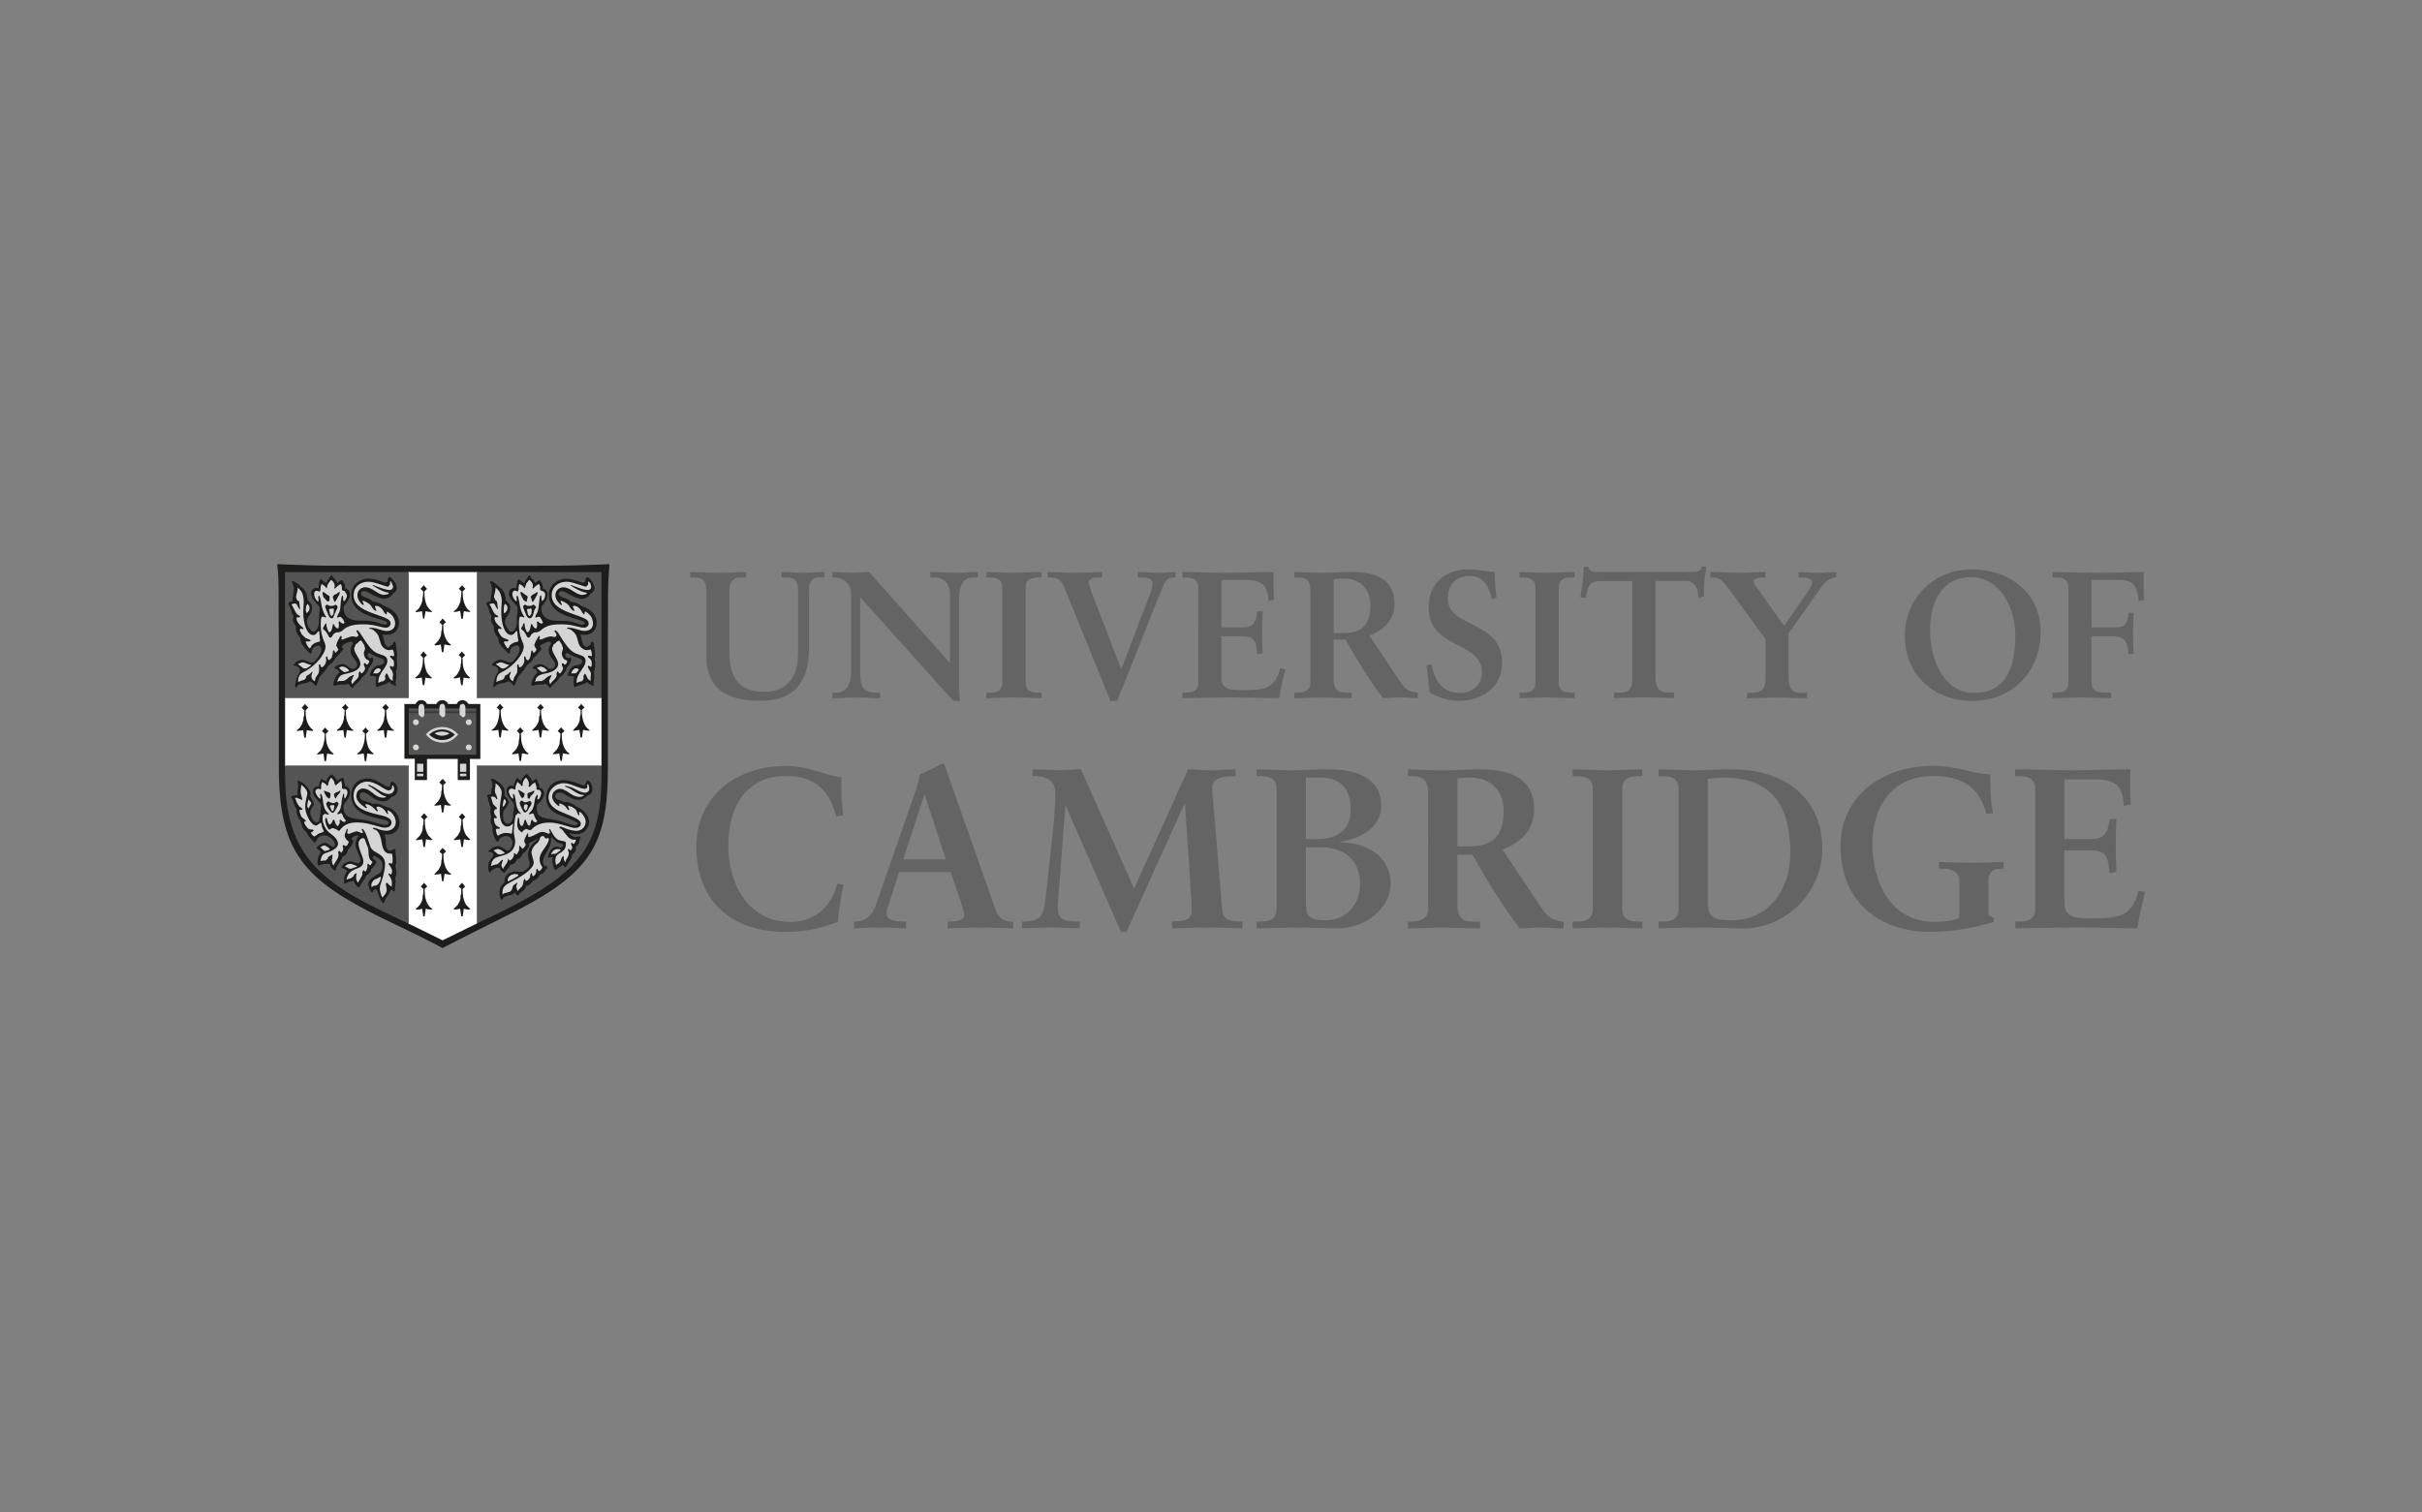 <?xml version="1.0" encoding="utf-8"?>
<!-- Generator: Adobe Illustrator 24.3.0, SVG Export Plug-In . SVG Version: 6.00 Build 0)  -->
<svg version="1.1" xmlns="http://www.w3.org/2000/svg" xmlns:xlink="http://www.w3.org/1999/xlink" x="0px" y="0px"
	 viewBox="0 0 389.11 243" style="enable-background:new 0 0 389.11 243;" xml:space="preserve">
<rect x="0" y="0" width="389.11" height="243" fill="#808080" stroke="none"/>
<style type="text/css">
	.st0{display:none;}
	.st1{display:inline;fill:none;}
	.st2{display:inline;}
	.st3{fill:none;}
	.st4{fill:#646464;}
	.st5{fill:#858585;}
	.st6{fill:#AAAAAA;}
	.st7{display:inline;fill:#646464;}
	.st8{fill:#1D1D1B;}
	.st9{fill:#FFFFFF;}
	.st10{fill:#545454;}
	.st11{fill:#D5D5D5;}
	.st12{fill:none;stroke:#1D1D1B;stroke-width:0.045;}
	.st13{fill:none;stroke:#1D1D1B;stroke-width:0.124;}
	.st14{fill:none;stroke:#1D1D1B;stroke-width:0.015;}
</style>
<g id="Layer_1" class="st0">
	<rect x="-757.72" y="-618.84" class="st1" width="1907.79" height="1474.2"/>
	<g class="st2">
		<rect x="19.37" y="-26.75" class="st3" width="353.62" height="290.02"/>
		<path class="st4" d="M106.81,226.9v-14.45c0-5.54-3.37-9.15-9.15-9.15c-2.89,0-6.02,0.96-8.19,4.1c-1.69-2.65-4.1-4.1-7.71-4.1
			c-2.41,0-4.82,0.72-6.74,3.37v-2.89h-5.06v23.12h5.06v-12.77c0-4.1,2.17-6.02,5.54-6.02c3.37,0,5.06,2.17,5.06,6.02v12.77h5.06
			v-12.77c0-4.1,2.41-6.02,5.54-6.02c3.37,0,5.06,2.17,5.06,6.02v12.77H106.81z M181.72,203.77h-8.19v-6.99h-5.06v6.99h-4.58v4.58
			h4.58v10.6c0,5.3,2.17,8.43,7.95,8.43c2.17,0,4.58-0.72,6.26-1.69l-1.45-4.34c-1.45,0.96-3.13,1.2-4.34,1.2
			c-2.41,0-3.37-1.45-3.37-3.85v-10.36h8.19V203.77z M224.6,203.29c-2.89,0-4.82,1.45-6.02,3.37v-2.89h-5.06v23.12h5.06v-13.01
			c0-3.85,1.69-6.02,4.82-6.02c0.96,0,2.17,0.24,3.13,0.48l1.45-4.82C227.01,203.29,225.56,203.29,224.6,203.29z M159.8,205.7
			c-2.41-1.69-5.78-2.41-9.39-2.41c-5.78,0-9.64,2.89-9.64,7.47c0,3.85,2.89,6.02,7.95,6.74l2.41,0.24c2.65,0.48,4.1,1.2,4.1,2.41
			c0,1.69-1.93,2.89-5.3,2.89c-3.37,0-6.02-1.2-7.71-2.41l-2.41,3.85c2.65,1.93,6.26,2.89,9.88,2.89c6.74,0,10.6-3.13,10.6-7.47
			c0-4.1-3.13-6.26-7.95-6.99l-2.41-0.24c-2.17-0.24-3.85-0.72-3.85-2.17c0-1.69,1.69-2.65,4.34-2.65c2.89,0,5.78,1.2,7.23,1.93
			L159.8,205.7L159.8,205.7z M294.21,203.29c-2.89,0-4.82,1.45-6.02,3.37v-2.89h-5.06v23.12h5.06v-13.01c0-3.85,1.69-6.02,4.82-6.02
			c0.96,0,2.17,0.24,3.13,0.48l1.45-4.82C296.62,203.29,295.18,203.29,294.21,203.29z M229.66,215.34c0,6.99,4.82,12.04,12.29,12.04
			c3.37,0,5.78-0.72,8.19-2.65l-2.41-4.1c-1.93,1.45-3.85,2.17-6.02,2.17c-4.1,0-6.99-2.89-6.99-7.47c0-4.34,2.89-7.23,6.99-7.47
			c2.17,0,4.1,0.72,6.02,2.17l2.41-4.1c-2.41-1.93-4.82-2.65-8.19-2.65C234.48,203.29,229.66,208.35,229.66,215.34L229.66,215.34z
			 M276.39,215.34v-11.56h-5.06v2.89c-1.69-2.17-4.1-3.37-7.23-3.37c-6.5,0-11.56,5.06-11.56,12.04c0,6.99,5.06,12.04,11.56,12.04
			c3.37,0,5.78-1.2,7.23-3.37v2.89h5.06V215.34L276.39,215.34z M257.84,215.34c0-4.1,2.65-7.47,6.99-7.47c4.1,0,6.99,3.13,6.99,7.47
			c0,4.1-2.89,7.47-6.99,7.47C260.49,222.56,257.84,219.43,257.84,215.34z M197.38,203.29c-6.74,0-11.56,4.82-11.56,12.04
			s4.82,12.04,11.8,12.04c3.37,0,6.74-0.96,9.39-3.13l-2.41-3.61c-1.93,1.45-4.34,2.41-6.74,2.41c-3.13,0-6.26-1.45-6.99-5.54h17.1
			v-1.93C208.22,208.11,203.88,203.29,197.38,203.29L197.38,203.29z M197.38,207.63c3.13,0,5.3,1.93,5.78,5.54h-12.04
			C191.6,210.04,193.77,207.63,197.38,207.63z M322.88,215.34v-20.72h-5.06v12.04c-1.69-2.17-4.1-3.37-7.23-3.37
			c-6.5,0-11.56,5.06-11.56,12.04c0,6.99,5.06,12.04,11.56,12.04c3.37,0,5.78-1.2,7.23-3.37v2.89h5.06V215.34L322.88,215.34z
			 M304.33,215.34c0-4.1,2.65-7.47,6.99-7.47c4.1,0,6.99,3.13,6.99,7.47c0,4.1-2.89,7.47-6.99,7.47
			C306.98,222.56,304.33,219.43,304.33,215.34z M135.23,215.34v-11.56h-5.06v2.89c-1.69-2.17-4.1-3.37-7.23-3.37
			c-6.5,0-11.56,5.06-11.56,12.04c0,6.99,5.06,12.04,11.56,12.04c3.37,0,5.78-1.2,7.23-3.37v2.89h5.06V215.34L135.23,215.34z
			 M116.44,215.34c0-4.1,2.65-7.47,6.99-7.47c4.1,0,6.99,3.13,6.99,7.47c0,4.1-2.89,7.47-6.99,7.47
			C119.09,222.56,116.44,219.43,116.44,215.34z"/>
		<rect x="158.12" y="28.17" class="st5" width="75.88" height="136.34"/>
		<path class="st4" d="M162.93,96.34c0-27.7,13.01-52.27,33-68.17c-14.69-11.56-33.24-18.55-53.48-18.55
			c-47.94,0-86.72,38.78-86.72,86.72s38.78,86.72,86.72,86.72c20.23,0,38.78-6.99,53.48-18.55
			C175.94,148.85,162.93,124.04,162.93,96.34z"/>
		<path class="st6" d="M336.37,96.34c0,47.94-38.78,86.72-86.72,86.72c-20.23,0-38.78-6.99-53.48-18.55
			c20.23-15.9,33-40.47,33-68.17s-13.01-52.27-33-68.17c14.69-11.56,33.24-18.55,53.48-18.55C297.59,9.62,336.37,48.65,336.37,96.34
			z"/>
	</g>
</g>
<g id="Layer_2" class="st0">
	<g class="st2">
		<path class="st4" d="M251.07,148.34c-0.91,1.04-1.46,1.69-2.02,2.33c-3.26,3.73-6.84,7.06-11.52,8.93
			c-2.98,1.19-6.05,1.71-9.2,0.8c-3.74-1.09-5.43-4-4.49-7.82c0.3-1.23,0.86-2.42,1.46-3.54c1.13-2.13,2.37-4.19,3.28-6.58
			c-0.46,0.43-0.92,0.85-1.38,1.29c-4.19,3.99-8.27,8.1-12.63,11.9c-1.96,1.71-4.38,3.01-6.78,4.08c-3.33,1.49-6.88,1.52-10.4,0.48
			c-3.7-1.1-5.06-3.46-3.97-7.19c0.44-1.52,1.18-2.99,2-4.35c4.44-7.37,8.95-14.7,13.43-22.05c0.28-0.47,0.52-0.96,0.56-1.64
			c-0.51,0.45-1,0.91-1.52,1.33c-2.51,2-4.95,4.11-7.59,5.92c-1.2,0.82-2.8,1.28-4.27,1.47c-2.46,0.32-4.38-1.33-4.57-3.58
			c-0.2-2.37,1.24-3.88,3.92-4.12c0.29-0.03,0.59-0.09,0.91-0.14c-0.87-1.97-1.68-2.41-3.76-1.96c-3.19,0.69-6.06,2.13-8.78,3.88
			c-2.96,1.9-5.26,4.28-6.89,7.52c-3.97,7.9-8.22,15.67-12.36,23.48c-0.34,0.64-0.71,1.25-1.11,1.95c-2.5,0.03-4.97,0.06-7.83,0.1
			c1.95-4.2,4.3-7.97,6.01-12.18c-0.49,0.44-1,0.86-1.45,1.33c-3.41,3.55-7.06,6.82-11.35,9.3c-3,1.74-6.2,2.71-9.69,2.26
			c-1.26-0.16-2.54-0.48-3.7-0.97c-2.01-0.84-3.13-2.45-3.36-4.64c-0.08-0.78-0.11-1.57-0.18-2.62c-0.71,0.42-1.25,0.7-1.75,1.05
			c-3.91,2.72-7.9,5.27-12.5,6.67c-2.66,0.81-5.34,1.15-8.09,0.53c-4.5-1.01-6.7-3.72-6.77-8.36c-0.01-0.47-0.01-0.94-0.02-1.71
			c-0.63,0.41-1.08,0.66-1.48,0.96c-8.02,6.17-17.24,9.23-27.18,10.23c-3.81,0.38-7.59-0.2-11-2.08c-5.65-3.13-8.53-8.11-9.21-14.43
			c-0.76-7,0.09-13.84,2.57-20.41c6.94-18.39,19.08-32.23,36.71-41.08c6.58-3.3,13.58-4.96,21.01-4.32c3.98,0.34,7.82,1.24,11.2,3.4
			c2.01,1.28,4.03,1.49,6.22,0.99c1.39-0.31,2.75-0.73,4.7-1.26c-3.25,4.78-6.19,9.12-9.14,13.45c-0.15-0.02-0.3-0.04-0.45-0.06
			c-0.01-0.97,0.08-1.96-0.06-2.92c-0.3-2.06-0.49-4.17-1.16-6.12c-1.13-3.33-3.63-5.21-7.17-5.63c-8.73-1.03-16.97,0.53-24.71,4.72
			c-7.33,3.97-12.82,9.87-17.48,16.65c-6.45,9.39-11.16,19.52-13.11,30.83c-0.73,4.23-0.96,8.5-0.47,12.74
			c0.96,8.38,6.79,14.83,17.21,12.92c7.64-1.4,14.61-4.38,20.75-9.19c1.66-1.3,3.01-2.81,4.06-4.69
			c3.98-7.15,8.83-13.64,15.33-18.73c4.37-3.42,9.18-5.99,14.8-6.54c1.66-0.16,3.38-0.04,5.03,0.23c2.87,0.46,4.93,2.59,5.03,5.35
			c0.01,0.36,0.16,0.72,0.39,1.67c1.23-2.05,2.19-3.65,3.07-5.1c2.32-0.03,4.47-0.06,6.98-0.09c-0.38,0.92-0.58,1.57-0.89,2.16
			c-4.58,8.68-9.19,17.34-13.74,26.03c-0.78,1.48-1.46,3.06-1.87,4.68c-0.8,3.15,0.82,4.87,3.87,3.92c2.42-0.75,4.86-1.82,6.93-3.26
			c7.2-5,13.26-11.19,17.98-18.62c3.1-4.89,6.11-9.84,9.2-14.82c2.17-0.03,4.3-0.05,6.6-0.08c-0.47,1.17-0.87,2.17-1.46,3.64
			c0.99-0.39,1.54-0.59,2.09-0.82c2.14-0.92,4.22-2.01,6.42-2.72c2.33-0.75,4.89-1.12,6.8,0.9c1.89,1.99,1.42,4.46,0.68,6.84
			c-0.07,0.23-0.14,0.46-0.29,0.94c0.63-0.16,1.18-0.17,1.58-0.42c1.83-1.16,3.71-2.28,5.39-3.63c4.79-3.84,9.09-8.13,12.1-13.61
			c1.74-3.16,3.78-6.15,5.68-9.2c2.36-0.03,4.56-0.06,7.1-0.09c-3.16,5.28-6.15,10.29-9.42,15.77c3.04-0.04,5.6-0.07,8.49-0.11
			c-1.12,1.21-1.12,1.21-4.57,1.25c-1.52,0.02-3.04,0.04-4.64,0.06c-1.9,3.11-3.75,6.11-5.58,9.13
			c-3.88,6.39-7.77,12.78-11.62,19.19c-0.62,1.03-1.17,2.12-1.55,3.25c-1,3,0.15,4.7,3.33,4.84c3.34,0.15,6.43-0.83,8.96-2.99
			c7.22-6.17,14.27-12.56,20.09-20.11c2.54-3.29,4.4-7.09,6.57-10.66c0.41-0.68,0.83-1.36,1.25-2.06c2.12-0.03,4.16-0.05,6.54-0.08
			c-0.56,1.11-0.97,1.95-1.41,2.78c-4.31,8.09-8.63,16.18-12.93,24.28c-0.56,1.06-1.13,2.14-1.55,3.26
			c-0.61,1.62-0.98,3.38,0.29,4.8c1.35,1.51,3.22,1.33,4.96,0.8c1.29-0.4,2.65-0.88,3.71-1.68c2.42-1.85,4.93-3.68,6.91-5.95
			c2.52-2.89,4.69-6.11,6.77-9.35c4.17-6.48,8.87-12.46,15.23-16.92c4.08-2.86,8.48-4.94,13.65-4.73c5.15,0.21,7.57,3.3,6.48,8.39
			c-1.04,4.84-3.99,8.36-7.95,11.1c-4.61,3.2-9.86,4.63-15.33,5.4c-1.59,0.22-3.19,0.39-5.06,0.61c-1.04,2.45-1.85,5.02-1.37,7.81
			c0.39,2.26,1.75,3.69,4.04,4.27c2.53,0.64,4.94,0.21,7.36-0.48c4.14-1.18,7.9-3.18,11.47-5.54c8.6-5.67,15.94-12.75,22.74-20.41
			c1.26-1.42,2.13-3.21,3.15-4.84c0.8-1.29,1.56-2.62,2.39-4.02c2.5-0.03,4.96-0.06,7.77-0.1c-1.31,3.22-3.36,5.89-4.98,9.46
			c0.9-0.47,1.37-0.62,1.73-0.91c2.31-1.87,4.52-3.87,6.92-5.62c2.21-1.62,4.66-2.86,7.44-3.27c2.15-0.32,4.03,0.08,5.27,2.04
			c1.03,1.62,0.77,5.15-0.44,6.67c-1.18,1.48-3.1,1.54-4.38,0.09c-1-1.13-1.19-2.47-0.68-3.84c0.49-1.31,1.47-2.08,2.92-2.15
			c0.39-0.02,0.78-0.01,1.37-0.02c-0.74-1.52-2.02-1.86-3.25-1.71c-1.48,0.19-3.08,0.5-4.34,1.24
			c-7.75,4.54-14.28,10.38-18.73,18.33c-3.22,5.75-6.49,11.48-9.79,17.31c-2.73,0.03-5.44,0.07-8.59,0.11
			c4.28-7.47,8.45-14.74,12.61-22c-0.1-0.09-0.2-0.17-0.29-0.26c-0.52,0.53-1.05,1.05-1.55,1.6c-6.19,6.85-13.04,12.88-21.31,17.15
			c-4.69,2.42-9.61,4.14-14.88,4.63c-1.74,0.16-3.55,0.12-5.27-0.14c-4.2-0.65-6.57-3.1-7.15-7.31
			C250.96,151.79,251.1,150.34,251.07,148.34z M116.19,159.03c0.46-0.08,1.5-0.19,2.51-0.45c3.56-0.92,6.64-2.77,9.56-4.94
			c7.41-5.5,11.18-13.5,14.81-21.57c0.6-1.33,0.72-2.98,0.68-4.47c-0.08-2.64-1.53-4.07-4.12-4.55c-2.34-0.43-4.53,0.19-6.48,1.33
			c-2.07,1.2-4.06,2.6-5.87,4.16c-6.07,5.24-11.27,11.2-14.89,18.43c-1.13,2.27-1.83,4.62-1.78,7.17
			C110.67,157.79,112.03,159.12,116.19,159.03z M262.66,142.87c1.16-0.01,1.94,0.07,2.68-0.05c4.01-0.68,7.79-2.01,11.16-4.33
			c3.47-2.38,6.08-5.48,7.67-9.4c0.74-1.83,1.06-3.72,0.64-5.67c-0.45-2.1-1.99-3.16-4.08-2.76c-0.86,0.16-1.78,0.41-2.47,0.9
			c-2.02,1.43-4.14,2.81-5.86,4.57c-4.08,4.2-6.79,9.35-9.26,14.6C262.92,141.21,262.89,141.78,262.66,142.87z"/>
		<path class="st4" d="M252.93,109.1c0.06,1.96-1.64,3.74-3.58,3.76c-1.66,0.01-2.85-1.11-2.96-2.81c-0.12-1.93,1.52-3.8,3.44-3.9
			C251.51,106.05,252.88,107.35,252.93,109.1z"/>
	</g>
</g>
<g id="Layer_3" class="st0">
	<polyline id="polyline3" class="st7" points="207.72,144.91 246.3,144.91 246.3,140.2 214.34,140.2 214.34,125.12 238.35,125.12 
		238.35,120.35 214.34,120.35 214.34,106.45 246.3,106.45 246.3,101.76 207.72,101.76 207.72,144.91 	"/>
	<polyline id="polyline5" class="st7" points="227.77,94.78 222.55,100.65 238.95,94.78 227.77,94.78 	"/>
	<polyline id="polyline7" class="st7" points="311.07,140.2 311.07,101.76 305.04,101.76 305.04,144.91 344.04,144.91 344.04,140.2 
		311.07,140.2 	"/>
	<path id="path9" class="st7" d="M271.3,101.76l-21.94,43.15h7.42l5.61-11.17h26.31l5.66,11.17h7.34l-21.96-43.15H271.3
		 M265.17,128.33l10.34-20.61l10.46,20.61H265.17z"/>
	<path id="path11" class="st7" d="M186.79,126.87c9.89-2.64,10.85-9.99,10.8-12.62c-0.59-7.71-5.78-12.48-15.12-12.48h-27.2v43.15
		h6.2v-18.1h17.7l13.03,18.1h7.81C200.01,144.91,190.64,132.73,186.79,126.87 M181.62,121.71h-20.15v-14.84h20.85
		c4.8,0,7.5,2.24,8.47,5.09c0.64,1.95,0.23,4.51-0.83,6.26C188.22,121.1,184.91,121.71,181.62,121.71z"/>
	<path id="path13" class="st7" d="M118.01,94.45c-17.5,0-29.43,12.34-29.43,27.27c0,15.72,13.18,26.82,29.43,26.82
		c16.24,0,29.41-10.94,29.41-26.82C147.43,106.79,135.35,94.45,118.01,94.45 M117.8,143.19c-12.11,0-22.08-9.73-22.08-21.45
		c0-11.7,9.51-21.9,22.55-21.9c12.72,0,22.08,10.2,22.08,21.9C140.35,133.46,129.91,143.19,117.8,143.19z"/>
	<polyline id="polyline15" class="st7" points="72.97,117.02 77.44,117.02 85.56,101.76 79.03,101.76 72.97,117.02 	"/>
	<polyline id="polyline17" class="st7" points="51.1,140.2 51.1,101.76 45.07,101.76 45.07,144.91 84.07,144.91 84.07,140.2 
		51.1,140.2 	"/>
</g>
<g id="Layer_4" class="st0">
	<path class="st7" d="M191.54,150.24c-3.93,0-7.86-0.03-11.78,0.01c-2.1,0.02-3.59-0.8-4.67-2.63c-4.34-7.35-8.79-14.62-13.08-22
		c-5.57-9.56-10.73-19.33-15.65-29.23c-1.4-2.82-1.28-5.35,0.09-8.11c7.23-14.56,15.17-28.73,23.53-42.67
		c1.46-2.44,2.93-4.87,4.42-7.3c0.42-0.69,0.9-1.36,1.36-2.02c0.72-1.04,1.71-1.56,2.98-1.6c1.9-0.05,3.79-0.21,5.68-0.2
		c6.59,0.04,13.19,0.14,19.78,0.18c1.68,0.01,2.81,0.81,3.65,2.17c1.94,3.15,3.9,6.3,5.8,9.47c8.15,13.59,15.86,27.42,22.95,41.59
		c1.59,3.18,1.55,5.92-0.03,9.09c-8.54,17.15-18.08,33.72-28.1,50.04c-0.19,0.31-0.39,0.61-0.58,0.92c-0.9,1.54-2.23,2.25-4.03,2.27
		c-4.11,0.05-8.22,0.17-12.33,0.26C191.54,150.4,191.54,150.32,191.54,150.24z M179.63,147.32c0.1,0.06,0.19,0.11,0.29,0.17
		c0.52-0.82,1.08-1.61,1.54-2.45c3.93-7.16,7.95-14.28,11.73-21.51c4.98-9.51,9.75-19.13,14.65-28.68c0.83-1.62,0.86-3.12,0.03-4.77
		c-3.19-6.37-6.28-12.8-9.47-19.17c-1.78-3.55-3.69-7.03-5.66-10.78c3.53-7.52,7.11-15.16,10.7-22.79c-0.62,0.72-1.19,1.48-1.64,2.3
		c-4.16,7.5-8.43,14.94-12.4,22.53c-4.83,9.23-9.38,18.61-14.1,27.91c-0.84,1.65-0.77,3.13,0.04,4.76
		c2.56,5.13,4.99,10.32,7.56,15.44c2.39,4.76,4.89,9.45,7.38,14.24C187.2,132.3,183.51,139.85,179.63,147.32z"/>
	<path class="st7" d="M113.32,198.54c1.79,3.1,3.55,6.13,5.4,9.31c-2.53,0-4.89,0-7.39,0c-1.42-2.61-2.88-5.29-4.34-7.98
		c-2.71,0-5.37,0-8.2,0c0,2.66,0,5.29,0,8c-2.28,0-4.37,0-6.65,0c0-0.53,0-1.01,0-1.49c0-5.96-0.02-11.92,0.01-17.88
		c0.01-1.6,0.03-3.18-1.1-4.48c0.11-0.53,0.2-1.01,0.31-1.57c0.44-0.03,0.83-0.09,1.22-0.09c4.56-0.01,9.12-0.03,13.68,0.01
		c1.57,0.02,3.16,0.11,4.71,0.37c5.68,0.95,8.33,5.67,6.29,11.09C116.56,195.66,115.65,196.78,113.32,198.54z M98.82,194.96
		c3.26,0,6.45,0.04,9.64-0.04c0.54-0.01,1.2-0.48,1.57-0.92c1.16-1.41,1.21-3.08,0.62-4.72c-0.54-1.49-1.9-1.83-3.3-1.87
		c-1.85-0.06-3.69-0.04-5.54-0.05c-0.98-0.01-1.95,0-2.98,0C98.82,189.97,98.82,192.42,98.82,194.96z"/>
	<path class="st7" d="M153.1,184.13c0.09-0.59,0.16-1.11,0.25-1.69c2.22,0,4.33,0,6.58,0c4.91,5.4,9.88,10.86,14.97,16.45
		c0-5.51,0-10.9,0-16.41c2.03,0,3.94,0,5.93,0c0,8.44,0,16.86,0,25.38c-1.89,0-3.77,0-5.82,0c-4.84-5.35-9.77-10.79-14.87-16.43
		c0,5.6,0,10.99,0,16.45c-2.09,0-4,0-6.08,0c0-0.55,0-1.03,0-1.52c0-6.19-0.01-12.38,0.01-18.56
		C154.07,186.46,154.05,185.17,153.1,184.13z"/>
	<path class="st7" d="M239.83,182.44c2.27,0,4.37,0,6.62,0c0,0.52,0,0.96,0,1.4c0,4.79,0.02,9.58-0.01,14.36
		c-0.01,0.99-0.11,1.99-0.32,2.95c-0.74,3.31-2.89,5.38-6.07,6.29c-4.53,1.29-9.12,1.29-13.63-0.05c-4.25-1.26-6.45-4.47-6.46-8.94
		c-0.01-3.43,0-6.87,0-10.3c0-2.22,0-2.22-0.98-4.21c0.06-0.41,0.13-0.89,0.22-1.47c2.45,0,4.86,0,7.46,0c0,0.5,0,0.98,0,1.45
		c0,4.47,0.07,8.95-0.02,13.42c-0.07,3.6,1.22,5.26,5.07,5.57c1.34,0.11,2.71,0.08,4.04-0.1c2.86-0.38,4.08-1.86,4.09-4.76
		c0.01-4.65,0-9.31,0-13.96C239.83,183.6,239.83,183.1,239.83,182.44z"/>
	<path class="st7" d="M131.85,187.14c0,1.92,0,3.66,0,5.6c4.52,0,9.05,0,13.65,0c0,1.61,0,3.03,0,4.59c-4.55,0-9.04,0-13.62,0
		c0,1.96,0,3.79,0,5.78c5.06,0,10.13,0,15.28,0c0,1.67,0,3.18,0,4.76c-7.34,0-14.63,0-22.02,0c0-8.47,0-16.89,0-25.41
		c7.15,0,14.32,0,21.59,0c0,1.5,0,3,0,4.68C141.79,187.14,136.85,187.14,131.85,187.14z"/>
	<path class="st7" d="M216.25,207.89c-2.36,0-4.51,0-6.73,0c-0.54-1.4-1.08-2.78-1.65-4.25c-4.49,0-8.98,0-13.57,0
		c-0.55,1.41-1.09,2.83-1.65,4.26c-2.24,0-4.39,0-6.72,0c3.32-8.74,6.98-17.2,10.97-25.5c2.81,0,5.52,0,8.35,0
		C209.26,190.68,212.9,199.15,216.25,207.89z M196.29,198.52c3.27,0,6.35,0,9.62,0c-1.61-3.8-3.15-7.45-4.69-11.1
		c-0.1,0.02-0.19,0.03-0.29,0.05C199.39,191.12,197.86,194.76,196.29,198.52z"/>
	<path class="st7" d="M298.24,182.46c0,1.58,0,3.06,0,4.7c-3.23,0-6.4,0-9.67,0c0,6.97,0,13.77,0,20.68c-2.27,0-4.44,0-6.74,0
		c0-6.84,0-13.64,0-20.59c-3.29,0-6.47,0-9.75,0c0-1.66,0-3.17,0-4.79C280.74,182.46,289.43,182.46,298.24,182.46z"/>
	<path class="st7" d="M253.84,182.44c2.17,0,4.32,0,6.58,0c0,6.87,0,13.67,0,20.63c4.84,0,9.55,0,14.38,0c0,1.66,0,3.16,0,4.77
		c-6.96,0-13.92,0-20.97,0C253.84,199.38,253.84,190.95,253.84,182.44z"/>
</g>
<g id="Layer_5">
	<path class="st8" d="M56.9,90.92h28.65l1.31-0.02h2.91c1.39,0,3.69-0.07,6.93-0.2l1.21-0.05c-0.18,2.51-0.21,3.5-0.22,4.83
		l-0.01,3.85l-0.02,3.65v20.38c0,12.83-2.9,17.19-16.74,24.02c-0.61,0.3-7.67,3.83-8.41,4.22l-0.69,0.37l-0.71,0.37l-0.7-0.37
		l-0.71-0.37c-2.91-1.52-5.86-2.87-8.15-3.99c-12.68-6.22-16.75-10.63-16.75-24.25v-20.38l-0.03-3.65l-0.01-3.85
		c-0.01-2.32-0.04-3.08-0.22-4.83l1.21,0.05c3.19,0.13,5.56,0.2,6.95,0.2h2.89L56.9,90.92"/>
	<polyline class="st9" points="71.1,151.1 76.56,148.42 76.69,148.37 76.66,148.25 76.66,123.17 76.61,123.02 76.78,123.05 
		96.51,123.05 96.68,123.1 96.63,122.88 96.63,112.25 96.68,112.08 96.51,112.13 76.78,112.13 76.61,112.16 76.66,111.99 
		76.66,92.04 76.69,91.87 76.54,91.92 65.74,91.92 65.57,91.87 65.62,92.04 65.62,111.99 65.65,112.16 65.5,112.13 45.92,112.13 
		45.75,112.08 45.8,112.25 45.8,122.98 45.75,123.1 45.92,123.05 65.5,123.05 65.65,123.02 65.62,123.22 65.62,148.2 65.57,148.4 
		65.7,148.44 71.1,151.1 	"/>
	<polyline class="st10" points="76.86,91.92 76.63,91.87 76.66,92.06 76.66,112.03 76.63,112.18 76.84,112.13 96.5,112.13 
		96.68,112.18 96.63,112.01 96.63,92.01 96.68,91.87 96.5,91.92 46,91.92 45.75,91.87 45.8,92.06 45.8,112.03 45.75,112.18 
		45.99,112.13 65.48,112.13 65.65,112.18 65.62,112.01 65.62,92.01 65.65,91.87 65.48,91.92 	"/>
	<path class="st10" d="M65.56,123.05h-19.7L45.75,123l0.05,0.14v1.19c0,10.96,3.66,16.29,14.93,21.74l3.56,1.72l1.24,0.58l0.1,0.12
		l-0.02-0.17v-25.17l0.04-0.16"/>
	<path class="st10" d="M76.76,123.05L76.63,123l0.03,0.12v25.14l-0.03,0.19l0.14-0.16l1.13-0.51c15.3-7.19,18.74-11.49,18.74-23.34
		v-1.27l0.05-0.17l-0.17,0.05"/>
	<path class="st8" d="M49,113.12l0.12,0.14l0.14,0.16l0.15,0.15l0.14,0.14l-0.09,0.07l-0.17,0.16l-0.14,0.16l-0.05,0.05v0.16
		c0,1.38,0.36,2.32,1.12,2.94l0.14,0.11l-0.14,0.1l-0.15-0.02l-0.32-0.03l-0.29-0.05l-0.17-0.04l-0.17,1.23h-0.24l-0.17-1.23
		l-0.17,0.04l-0.28,0.05l-0.34,0.03l-0.15,0.02l-0.13-0.05l0.08-0.11l0.26-0.2c0.21-0.16,0.35-0.36,0.59-0.87l0.17-0.56
		c0-0.36,0.06-0.64,0.12-0.64l0.03-0.63l0.02-0.24l-0.07-0.05l-0.14-0.16l-0.17-0.16l-0.07-0.07l0.14-0.14L49,113.12"/>
	<path class="st8" d="M55.46,113.12l0.39,0.44l0.14,0.14l-0.07,0.07l-0.17,0.16l-0.14,0.16l-0.09,0.05l0.04,0.24l0.03,0.63
		c0.05,0.9,0.55,1.95,1.07,2.23l0.14,0.11l-0.08,0.08l-0.22-0.01l-0.32-0.03l-0.29-0.05l-0.17-0.04l-0.17,1.23h-0.22l-0.17-1.23
		L55,117.33l-0.29,0.05l-0.32,0.03l-0.15,0.02h-0.02l-0.11-0.05l0.07-0.11l0.26-0.2c0.22-0.17,0.29-0.26,0.6-0.87l0.19-0.56
		c0-0.36,0.05-0.64,0.1-0.64l0.03-0.63l0.02-0.24l-0.05-0.05l-0.15-0.16l-0.17-0.16l-0.07-0.07l0.14-0.14l0.15-0.15l0.14-0.16
		L55.46,113.12"/>
	<path class="st8" d="M52.24,116.9l0.12,0.14l0.12,0.16l0.15,0.15l0.16,0.14l-0.09,0.07l-0.15,0.15l-0.15,0.14l-0.05,0.07l0,0.16
		c0,1.41,0.34,2.3,1.13,2.94l0.14,0.11l-0.14,0.1l-0.15-0.02l-0.32-0.04l-0.29-0.05l-0.17-0.03l-0.17,1.22h-0.24l-0.17-1.22
		l-0.17,0.03l-0.29,0.05l-0.32,0.04l-0.15,0.02h-0.02l-0.12-0.06l0.09-0.1l0.26-0.2c0.54-0.42,0.92-1.56,0.92-2.79v-0.16l-0.05-0.07
		l-0.15-0.14l-0.15-0.15l-0.09-0.07L52.24,116.9"/>
	<path class="st8" d="M58.71,116.9l0.54,0.58l-0.09,0.07l-0.15,0.15l-0.15,0.14l-0.05,0.07l0,0.16c0,0.92,0.27,2.04,0.58,2.39
		l0.34,0.39l0.19,0.15l0.15,0.11l-0.14,0.1l-0.15-0.02l-0.32-0.04l-0.29-0.05L59,121.08l-0.17,1.22H58.6l-0.17-1.22l-0.17,0.03
		l-0.29,0.05l-0.32,0.04l-0.15,0.02h-0.02l-0.12-0.06l0.08-0.1l0.25-0.2c0.54-0.42,0.94-1.57,0.94-2.79l0-0.16l-0.05-0.07
		l-0.15-0.14l-0.16-0.15l-0.08-0.07l0.15-0.14l0.15-0.15l0.12-0.16L58.71,116.9"/>
	<path class="st8" d="M61.95,113.12l0.39,0.44l0.14,0.14l-0.07,0.07l-0.17,0.16l-0.13,0.16l-0.07,0.05l0.02,0.24l0.03,0.63
		c0.04,0.88,0.56,1.96,1.07,2.23l0.14,0.11l-0.07,0.08l-0.21-0.01l-0.34-0.03l-0.29-0.05l-0.16-0.04l-0.17,1.23h-0.24l-0.17-1.23
		l-0.18,0.04l-0.28,0.05l-0.32,0.03l-0.15,0.02H60.7l-0.12-0.05l0.08-0.11l0.25-0.2c0.23-0.18,0.3-0.29,0.6-0.87l0.19-0.56
		c0-0.36,0.05-0.64,0.1-0.64l0.03-0.63l0.02-0.24l-0.05-0.05l-0.15-0.16l-0.16-0.16l-0.09-0.07l0.14-0.14l0.15-0.15l0.14-0.16
		L61.95,113.12"/>
	<path class="st8" d="M80.34,113.08l0.12,0.16l0.12,0.14l0.15,0.17l0.16,0.13l-0.09,0.07l-0.16,0.16l-0.15,0.14l-0.05,0.07v0.15
		c0,1.37,0.46,2.57,1.12,2.94l0.15,0.15l-0.01,0.02l-0.14,0.03h-0.15l-0.78-0.13l-0.17,1.22h-0.24l-0.17-1.22l-0.79,0.13h-0.15
		l-0.14-0.06l0.14-0.14c0.65-0.34,1.12-1.56,1.12-2.94v-0.15l-0.05-0.07l-0.15-0.14l-0.15-0.16l-0.09-0.07l0.15-0.13l0.15-0.17
		l0.12-0.14L80.34,113.08"/>
	<path class="st8" d="M86.83,113.08l0.12,0.16l0.13,0.14l0.15,0.17l0.14,0.13l-0.09,0.07l-0.16,0.16l-0.15,0.14l-0.05,0.07v0.15
		c0,1.36,0.46,2.58,1.12,2.94l0.15,0.15l-0.01,0.02l-0.14,0.03h-0.15l-0.78-0.13l-0.17,1.22h-0.24l-0.17-1.22
		c-0.28,0.08-0.58,0.14-0.85,0.14l-0.22-0.07l0.16-0.14l0.53-0.54c0.27-0.43,0.43-0.81,0.43-1.02c0-0.37,0.05-0.67,0.12-0.67
		l0.04-0.63l0.02-0.23l-0.07-0.07l-0.39-0.36l0.15-0.13l0.15-0.17l0.14-0.14L86.83,113.08"/>
	<path class="st8" d="M83.59,116.87l0.12,0.14l0.14,0.15l0.14,0.16l0.15,0.13l-0.09,0.07l-0.16,0.17l-0.15,0.14l-0.05,0.07
		l0.01,0.22l0.03,0.63c0.05,0.94,0.54,1.94,1.07,2.23l0.15,0.15l-0.01,0.02l-0.14,0.04h-0.15l-0.78-0.14l-0.17,1.22h-0.24
		l-0.17-1.22c-0.23,0.08-0.57,0.14-0.86,0.14l-0.22-0.08l0.15-0.13l0.53-0.54c0.28-0.45,0.44-0.84,0.44-1.02
		c0-0.37,0.05-0.67,0.1-0.67l0.03-0.63l0.02-0.22l-0.07-0.07l-0.13-0.14l-0.17-0.17l-0.07-0.07l0.14-0.13L83.59,116.87"/>
	<path class="st8" d="M90.14,116.87l0.12,0.14l0.14,0.15l0.15,0.16l0.14,0.13l-0.07,0.07l-0.17,0.17l-0.15,0.14l-0.05,0.07
		l0.01,0.22l0.03,0.63c0.05,0.94,0.54,1.94,1.07,2.23l0.15,0.15l-0.01,0.02l-0.14,0.04h-0.15l-0.78-0.14l-0.17,1.22h-0.22
		l-0.19-1.22c-0.23,0.08-0.57,0.14-0.85,0.14l-0.22-0.08l0.15-0.13l0.53-0.54c0.28-0.45,0.44-0.84,0.44-1.02
		c0-0.37,0.05-0.67,0.1-0.67l0.03-0.63l0.02-0.22l-0.07-0.07l-0.14-0.14l-0.17-0.17l-0.07-0.07l0.14-0.13L90.14,116.87"/>
	<path class="st8" d="M93.37,113.08l0.12,0.16l0.14,0.14l0.15,0.17l0.14,0.13l-0.09,0.07l-0.16,0.16l-0.15,0.14l-0.05,0.07v0.15
		c0,1.36,0.47,2.58,1.13,2.94l0.15,0.15l-0.01,0.02l-0.14,0.03h-0.15l-0.78-0.13l-0.17,1.22h-0.24l-0.17-1.22l-0.85,0.14l-0.22-0.07
		l0.16-0.14l0.53-0.54c0.27-0.43,0.43-0.81,0.43-1.02c0-0.37,0.05-0.67,0.12-0.67l0.03-0.63l0.02-0.23l-0.07-0.07l-0.14-0.14
		l-0.17-0.16l-0.07-0.07l0.14-0.13l0.15-0.17l0.13-0.14L93.37,113.08"/>
	<path class="st8" d="M68.15,130.68l0.39,0.45l0.14,0.13l-0.07,0.07l-0.17,0.15l-0.14,0.16l-0.07,0.07l0.02,0.22l0.03,0.63
		c0.03,0.55,0.26,1.28,0.54,1.69l0.53,0.54l0.16,0.14l-0.24,0.07l-0.83-0.13l-0.17,1.22h-0.24l-0.17-1.22l-0.78,0.13h-0.15
		l-0.14-0.05l0.14-0.15l0.53-0.54c0.3-0.5,0.44-0.83,0.44-1.03c0-0.36,0.05-0.66,0.1-0.66l0.03-0.63l0.02-0.22L68,131.64l-0.15-0.16
		l-0.16-0.15l-0.09-0.07l0.14-0.13l0.15-0.16l0.14-0.16L68.15,130.68"/>
	<path class="st8" d="M74.24,130.68l0.39,0.45l0.14,0.13l-0.07,0.07l-0.17,0.15l-0.14,0.16l-0.07,0.07l0.02,0.22l0.03,0.63
		c0.03,0.55,0.26,1.28,0.54,1.69l0.53,0.54l0.16,0.14l-0.24,0.07l-0.83-0.13l-0.17,1.22h-0.24l-0.17-1.22l-0.78,0.13h-0.15
		l-0.14-0.05l0.14-0.15l0.53-0.54c0.3-0.5,0.44-0.83,0.44-1.03c0-0.36,0.05-0.66,0.1-0.66l0.03-0.63l0.02-0.22l-0.05-0.07
		l-0.15-0.16l-0.15-0.15l-0.09-0.07l0.14-0.13l0.15-0.16l0.13-0.16L74.24,130.68"/>
	<path class="st8" d="M71.14,136.21l0.08,0.18l0.16,0.11l0.15,0.17l0.14,0.14l-0.07,0.07l-0.17,0.16l-0.14,0.14l-0.07,0.07
		l0.02,0.21l0.03,0.63c0.05,0.92,0.57,2,1.07,2.23l0.15,0.13l-0.01,0.04l-0.12,0.05l-0.15-0.01l-0.34-0.04l-0.29-0.05l-0.15-0.04
		l-0.19,1.22h-0.22l-0.17-1.22l-0.17,0.04l-0.29,0.05l-0.32,0.04l-0.15,0.01l-0.02,0.01l-0.13-0.08l0.14-0.14l0.53-0.55
		c0.3-0.5,0.44-0.83,0.44-1.02c0-0.36,0.05-0.66,0.1-0.66l0.03-0.63l0.01-0.21l-0.05-0.07l-0.15-0.14l-0.15-0.16l-0.08-0.07
		l0.13-0.14l0.15-0.17l0.14-0.13L71.14,136.21"/>
	<path class="st8" d="M68.12,141.83l0.12,0.16l0.14,0.14l0.15,0.17l0.11,0.16l-0.06,0.05l-0.16,0.15l-0.15,0.14l-0.05,0.07
		l0.01,0.22l0.03,0.63c0.05,0.93,0.53,1.94,1.07,2.23l0.15,0.15l-0.01,0.02l-0.14,0.04h-0.15c-0.13,0-0.38-0.04-0.78-0.12
		l-0.17,1.21H68l-0.17-1.21c-0.36,0.08-0.63,0.13-0.85,0.13l-0.22-0.08l0.15-0.13l0.53-0.54c0.28-0.46,0.44-0.84,0.44-1.02
		c0-0.37,0.05-0.67,0.1-0.67l0.04-0.63l0.02-0.22l-0.07-0.07l-0.14-0.14l-0.17-0.15l-0.07-0.07l0.14-0.14l0.15-0.17l0.14-0.14
		L68.12,141.83"/>
	<path class="st8" d="M74.24,141.83l0.1,0.16l0.13,0.14l0.13,0.2l0.16,0.11l-0.07,0.07l-0.17,0.15l-0.14,0.14l-0.07,0.07l0.02,0.22
		l0.03,0.63c0.03,0.56,0.26,1.27,0.54,1.69l0.53,0.54l0.16,0.14l-0.23,0.07c-0.22,0-0.49-0.04-0.85-0.13l-0.17,1.21h-0.24
		l-0.17-1.21c-0.4,0.08-0.65,0.12-0.78,0.12h-0.15l-0.14-0.06l0.14-0.14l0.53-0.54c0.3-0.5,0.44-0.84,0.44-1.02
		c0-0.37,0.05-0.67,0.1-0.67l0.03-0.63l0.02-0.22l-0.05-0.07l-0.15-0.14l-0.15-0.15l-0.09-0.07l0.14-0.14l0.15-0.17l0.13-0.14
		L74.24,141.83"/>
	<path class="st8" d="M71.14,125.13l0.1,0.16l0.13,0.14l0.15,0.17l0.14,0.14l-0.07,0.07l-0.17,0.16l-0.14,0.14l-0.07,0.07l0.02,0.22
		l0.03,0.63c0.05,0.92,0.58,2.02,1.07,2.23l0.15,0.13l-0.22,0.07c-0.22,0-0.49-0.04-0.85-0.12l-0.19,1.23h-0.22l-0.17-1.23
		c-0.4,0.08-0.65,0.12-0.78,0.12h-0.15l-0.14-0.06l0.67-0.69c0.3-0.5,0.44-0.84,0.44-1.03c0-0.36,0.05-0.66,0.1-0.66l0.03-0.63
		l0.01-0.22l-0.05-0.07l-0.15-0.14l-0.15-0.16l-0.08-0.07l0.13-0.14l0.15-0.17l0.14-0.14L71.14,125.13"/>
	<path class="st8" d="M68.07,94.03l0.12,0.14l0.14,0.15l0.15,0.16l0.14,0.13l-0.07,0.07l-0.17,0.16l-0.2,0.2l0.01,0.24l0.03,0.61
		c0.03,0.6,0.3,1.42,0.54,1.71l0.34,0.39l0.19,0.16l0.15,0.11l-0.15,0.09l-0.15-0.01l-0.32-0.04l-0.29-0.05l-0.17-0.03l-0.19,1.17
		l-0.2,0.05l-0.17-1.22l-0.17,0.03l-0.29,0.05l-0.32,0.04l-0.18,0.01l-0.11-0.05l0.07-0.11l0.26-0.2c0.22-0.16,0.28-0.26,0.6-0.87
		l0.19-0.56c0-0.37,0.04-0.67,0.1-0.67l0.04-0.61l0.01-0.24l-0.07-0.05l-0.14-0.15l-0.17-0.16l-0.07-0.07l0.14-0.13L68.07,94.03"/>
	<path class="st8" d="M74.24,94.03l0.39,0.45l0.14,0.13l-0.07,0.07l-0.17,0.16l-0.14,0.15l-0.07,0.05l0.02,0.24l0.03,0.61
		c0.05,0.91,0.56,1.98,1.07,2.25l0.14,0.11l-0.07,0.08l-0.21-0.01l-0.34-0.04l-0.29-0.05l-0.15-0.03l-0.17,1.22h-0.24l-0.17-1.22
		l-0.19-0.02l-0.27,0.1l-0.32,0.04l-0.15,0.01l-0.02,0.01l-0.12-0.05l0.08-0.11l0.25-0.2c0.23-0.17,0.3-0.29,0.6-0.87l0.19-0.56
		c0-0.37,0.05-0.67,0.1-0.67l0.03-0.61l0.02-0.24l-0.05-0.05l-0.15-0.15l-0.15-0.16l-0.09-0.07l0.14-0.13l0.15-0.16l0.13-0.15
		L74.24,94.03"/>
	<path class="st8" d="M71.1,99.37l0.12,0.14l0.14,0.16l0.15,0.17l0.14,0.14l-0.09,0.07l-0.16,0.15l-0.15,0.14l-0.05,0.07l0.02,0.22
		l0.02,0.58c0.05,0.93,0.55,1.98,1.09,2.28l0.15,0.15l-0.01,0.02l-0.14,0.04h-0.15l-0.78-0.14l-0.17,1.23h-0.24l-0.17-1.23
		c-0.23,0.08-0.57,0.14-0.85,0.14l-0.23-0.07l0.16-0.14l0.53-0.55c0.27-0.43,0.43-0.8,0.43-1.02c0-0.37,0.06-0.66,0.12-0.66
		l0.03-0.63l0.02-0.22l-0.07-0.07l-0.13-0.14l-0.17-0.15l-0.07-0.07l0.14-0.14l0.15-0.17L71,99.5L71.1,99.37"/>
	<path class="st8" d="M68.05,104.68l0.12,0.14l0.12,0.16l0.15,0.16l0.16,0.14l-0.09,0.07l-0.31,0.3l-0.05,0.05v0.16
		c0,0.9,0.27,2.02,0.56,2.35l0.37,0.44l0.19,0.16l0.14,0.11l-0.14,0.09l-0.15-0.01l-0.32-0.04l-0.29-0.05l-0.17-0.03l-0.17,1.22
		h-0.24l-0.17-1.22l-0.17,0.03l-0.29,0.05l-0.32,0.04l-0.15,0.01L66.8,109l-0.11-0.06l0.08-0.11l0.25-0.2
		c0.57-0.45,0.94-1.55,0.94-2.79v-0.16l-0.05-0.05l-0.15-0.16l-0.15-0.15l-0.09-0.07l0.16-0.14l0.15-0.16l0.12-0.16L68.05,104.68"/>
	<path class="st8" d="M74.2,104.68l0.12,0.14l0.14,0.16l0.15,0.16l0.14,0.14l-0.09,0.07l-0.16,0.15l-0.2,0.21l0.02,0.24l0.03,0.63
		c0.05,0.94,0.42,1.7,1.07,2.23l0.14,0.11l-0.14,0.09l-0.15-0.01l-0.32-0.04l-0.29-0.05l-0.17-0.03l-0.17,1.22h-0.24l-0.19-1.28
		c-0.31,0.07-0.32,0.13-0.43,0.14l-0.34,0.04l-0.15,0.01L72.96,109l-0.1-0.06l0.07-0.11l0.26-0.2c0.22-0.17,0.28-0.26,0.6-0.87
		l0.19-0.56c0-0.36,0.05-0.65,0.1-0.65l0.03-0.63l0.02-0.24l-0.07-0.05l-0.13-0.16l-0.17-0.15l-0.07-0.07l0.14-0.14L74.2,104.68"/>
	<path class="st8" d="M61.44,101.93l0.07,0.26l0.14,0.54c0.21,0.97,0.4,1.22,0.87,1.22l0.56-0.38l0.1-0.34l0.16-0.12
		c0.18,0,0.27,0.19,0.28,0.61c0,0.13,0.04,0.4,0.12,0.84l0.07,0.75l-0.1,0.53c0.06,0.33,0.1,0.78,0.1,1.04
		c0,0.42-0.08,0.81-0.21,1.01c0.07,0.29,0.09,0.4,0.09,0.65l-0.05,0.57c-0.07,0.41-0.09,0.51-0.09,0.59l0.04,0.23l0.05,0.2
		l-0.05,0.09l-0.34-0.14l-0.38-0.2l-0.39-0.31c-0.33,0.3-0.43,0.35-1.29,0.58l-0.38,0.16l-0.23,0.12c-0.14,0-0.22-0.24-0.22-0.72
		c0-0.36,0.04-0.7,0.1-0.95l-0.61-0.16l-0.26,0.04l-0.06,0.01l-0.09-0.16l0.1-0.37l0.17-0.41l0.41-0.49l0.44-0.26l0.61-0.12
		c0.36-0.08,0.58-0.26,0.58-0.52c0-0.24-0.16-0.41-0.53-0.54l-0.73-0.26l-0.66-0.32c-0.41-0.24-0.47-0.27-0.57-0.27l-0.23,0.3
		c0,0.31,0.2,0.52,0.48,0.52l0.17-0.04l0.17-0.05l0.12,0.13l0,0.08l-0.03,0.29c-0.03,0.25-0.19,0.54-0.55,1.02l-0.15,0.2
		c-0.14,0.55-0.48,1.05-0.92,1.34l-0.19,0.14L58,109.11l-0.34,0.41l-0.43,0.39l-0.34,0.31l-0.17,0.29l-0.13,0.08l-0.38-0.42
		l-0.25-0.26l-0.3,0.05L55.43,110h-0.61c-0.31,0-0.74,0.08-0.94,0.17l-0.18,0.06l-0.11-0.11l-0.04-0.14c0-0.31,0.22-0.9,0.51-1.37
		c0.19-0.29,0.24-0.36,0.46-0.54c-0.07-0.29-0.26-0.51-0.48-0.58l-0.29-0.08l-0.07-0.08l0.39-0.35c0.33-0.17,0.67-0.27,0.93-0.27
		c0.29,0,0.56,0.11,0.87,0.36c0.46,0.36,0.59,0.42,0.81,0.42c0.36,0,0.71-0.33,0.71-0.68c0-0.23-0.13-0.48-0.45-0.9
		c-0.47-0.61-0.62-0.94-0.62-1.39c0-0.28,0.09-0.64,0.19-0.79l0.17-0.26l0.05-0.17l-0.31-0.19c-0.27,0-0.78,0.19-1.2,0.44
		l-0.34,0.36l0.07,0.14l0.19,0.12l0.04,0.07l-0.07,0.14l-0.34,0.44l-0.71,0.75l-0.17,0.17l-0.14,0.26
		c-0.12,0.23-0.44,0.56-0.75,0.76l-0.24,0.19l-0.14,0.24l-0.22,0.36l-0.41,0.53l-0.47,0.48c-0.15,0.15-0.28,0.43-0.48,1.06
		c-0.12,0.38-0.23,0.6-0.29,0.6l-0.13-0.1c-0.34-0.39-0.63-0.62-0.78-0.62l-0.19,0.08l-0.46,0.17l-0.63,0.12
		c-0.47,0.09-0.66,0.19-0.93,0.51l-0.15,0.12l-0.09-0.2l0.02-0.16l0.08-0.47c0.09-0.49,0.2-0.86,0.34-1.1l0.29-0.53l0.09-0.27
		c0-0.39-0.41-0.75-0.91-0.79l-0.17-0.11l0.32-0.4c0.34-0.26,0.79-0.45,1.08-0.45c0.17,0,0.44,0.08,0.76,0.21l0.38,0.15l0.38,0.09
		c0.4,0,0.78-0.36,1.26-1.18c0.21-0.36,0.31-0.63,0.31-0.87c0-0.44-0.2-0.7-0.54-0.7l-0.74,0.33l-0.26,0.53l0.01,0.19v0.04
		l-0.15,0.24c-0.16,0-0.4-0.23-1.06-1.04c-0.5-0.6-0.61-0.86-0.63-1.47c-0.58-0.73-0.72-1.04-0.72-1.57l0.02-0.35
		c-0.4-0.48-0.51-0.75-0.51-1.18l0.12-0.45c-0.2-0.3-0.27-0.43-0.32-0.66l-0.09-0.36l-0.27-0.63L46.31,97c0-0.2,0.14-0.27,0.73-0.42
		l-0.04-0.38l0.05-0.41l0.12-0.63l0.07-0.55c0-0.12-0.02-0.2-0.12-0.54l-0.15-0.39l-0.1-0.24l0.11-0.09c0.17,0,0.62,0.27,1.08,0.65
		c0.98,0.81,1.18,1.13,1.32,2.11l0.05,0.33c0.47,0.35,0.71,0.76,0.71,1.21c0,0.35-0.13,0.76-0.34,1.09l-0.34,0.53l-0.15,0.56
		c0,0.32,0.09,0.62,0.32,1.02c0.26,0.46,0.48,0.64,0.76,0.64c0.45,0,0.85-0.78,0.85-1.67l0-0.11l0-0.31l0.04-0.56l0.05-0.5
		l0.02-0.41l0.01-0.27l-0.18-0.33l-0.37-0.41c-0.54-0.58-0.84-1.15-0.84-1.56c0-0.52,0.38-0.91,0.87-0.91l0.36,0.07v-0.11
		c0-0.75,0.16-1.31,0.36-1.31l0.08,0.02l0.31,0.27l0.37,0.23l0.1,0.1l0.22-0.47l0.24-0.32l0.17-0.26l0.09-0.16l0.14-0.13l0.15,0.24
		c0.04,0.12,0.07,0.15,0.36,0.41l0.2,0.22l0.14,0.34l0.05,0.13l0.34-0.3l0.26-0.15l0.19-0.09l0.08,0.1l0.14,0.26
		c0.18,0.32,0.24,0.47,0.24,0.62l0,0.16v0.21c0.56,0.17,0.77,0.46,0.77,1.06c0,0.44-0.23,0.93-0.67,1.46
		c-0.29,0.35-0.33,0.42-0.33,0.66c0,1.26,0.88,1.99,2.42,2.02l1.14,0.01c0.73,0.01,1.17,0.08,1.86,0.3
		c0.81,0.27,1.05,0.33,1.28,0.33l0.22-0.07l0.1-0.15c0-0.24-0.42-0.43-1.79-0.82c-2.81-0.79-4-1.92-4-3.79
		c0-1.44,1.2-2.55,2.74-2.55c0.5,0,1.27,0.13,1.71,0.29l0.7,0.26l0.37,0.07c0.24,0,0.36-0.2,0.37-0.6l0.19-0.29
		c0.2,0,0.5,0.24,0.78,0.63c0.28,0.39,0.46,0.82,0.46,1.12c0,0.39-0.18,0.66-0.6,0.89c-0.38,0.59-0.85,0.85-1.49,0.85
		c-0.49,0-1.19-0.27-2.35-0.93c-0.41-0.23-0.61-0.31-0.82-0.31c-0.3,0-0.5,0.18-0.5,0.44c0,0.25,0.19,0.41,0.69,0.58
		c0.73,0.26,0.92,0.36,1.21,0.66c0.87,0.16,1.25,0.3,1.79,0.72c1.49,0.48,2.42,1.5,2.42,2.67c0,1.13-0.77,1.95-1.84,1.95
		C61.99,102.04,61.83,102.02,61.44,101.93"/>
	<path class="st8" d="M93.24,101.93l0.07,0.26l0.14,0.54c0.22,0.97,0.4,1.22,0.87,1.22l0.56-0.38l0.1-0.34l0.16-0.12
		c0.19,0,0.29,0.2,0.3,0.61c0.01,0.16,0.04,0.44,0.1,0.84c0.04,0.29,0.07,0.56,0.07,0.79l-0.1,0.49l0.04,0.2
		c0.06,0.34,0.07,0.47,0.07,0.63c0,0.73-0.03,0.95-0.21,1.23c0.07,0.29,0.09,0.41,0.09,0.62c0,0.13-0.01,0.31-0.06,0.6l-0.07,0.51
		l0.01,0.3l0.07,0.2l-0.07,0.09l-0.34-0.14l-0.38-0.2l-0.39-0.31c-0.33,0.29-0.38,0.32-0.77,0.42c-0.57,0.16-0.77,0.23-0.88,0.31
		l-0.24,0.12c-0.13,0-0.23-0.26-0.23-0.63c0-0.54,0.03-0.82,0.12-1.04c-0.33-0.11-0.5-0.16-0.62-0.16l-0.25,0.04l-0.08,0.01
		l-0.08-0.16c0-0.17,0.12-0.5,0.27-0.78c0.21-0.38,0.57-0.7,0.83-0.75l0.62-0.12c0.36-0.08,0.58-0.26,0.58-0.52
		c0-0.24-0.16-0.41-0.53-0.54l-0.72-0.26l-0.68-0.32l-0.37-0.23l-0.19-0.05l-0.24,0.29c0,0.29,0.23,0.53,0.5,0.53l0.17-0.04
		l0.16-0.05l0.13,0.18c0,0.3-0.19,0.83-0.39,1.08l-0.21,0.26l-0.15,0.2c-0.06,0.44-0.49,1.07-0.92,1.34l-0.19,0.14l-0.14,0.24
		l-0.34,0.41l-0.43,0.39l-0.34,0.31l-0.17,0.29l-0.13,0.09l-0.38-0.43l-0.25-0.26l-0.3,0.05L87.23,110h-0.6
		c-0.32,0-0.76,0.08-0.95,0.17l-0.18,0.06l-0.13-0.27c0-0.54,0.41-1.36,0.96-1.89c-0.08-0.32-0.24-0.52-0.46-0.58l-0.31-0.08
		l-0.05-0.08l0.39-0.35c0.48-0.23,0.62-0.27,0.9-0.27c0.31,0,0.57,0.11,0.89,0.36c0.46,0.36,0.59,0.42,0.81,0.42
		c0.36,0,0.71-0.33,0.71-0.67c0-0.24-0.13-0.5-0.45-0.91c-0.45-0.58-0.61-0.96-0.61-1.45c0-0.33,0.07-0.51,0.36-0.99l0.07-0.19
		l-0.33-0.17c-0.18,0-0.41,0.06-0.71,0.2c-0.51,0.23-0.82,0.45-0.82,0.59l0.09,0.14l0.17,0.12l0.04,0.07l-0.07,0.13l-0.34,0.44
		c-0.24,0.32-0.46,0.56-0.71,0.75l-0.17,0.17l-0.13,0.26c-0.11,0.21-0.45,0.57-0.73,0.76l-0.24,0.19l-0.15,0.24
		c-0.17,0.31-0.45,0.7-0.63,0.88l-0.46,0.48c-0.13,0.14-0.31,0.53-0.49,1.06c-0.14,0.41-0.23,0.6-0.29,0.6l-0.13-0.1
		c-0.33-0.38-0.63-0.62-0.77-0.62l-0.2,0.08l-0.46,0.17l-0.62,0.12c-0.51,0.1-0.71,0.21-0.95,0.51l-0.13,0.12l-0.11-0.21l0.02-0.14
		c0-0.02,0.03-0.17,0.08-0.47c0.09-0.48,0.21-0.88,0.34-1.1l0.31-0.53l0.09-0.27c0-0.39-0.37-0.7-0.92-0.79l-0.17-0.13l0.34-0.39
		c0.36-0.27,0.76-0.44,1.04-0.44c0.19,0,0.44,0.07,0.78,0.2l0.38,0.15l0.38,0.09c0.4,0,0.78-0.36,1.26-1.18
		c0.21-0.37,0.31-0.63,0.31-0.88c0-0.43-0.2-0.69-0.54-0.69l-0.72,0.33l-0.28,0.54l0.01,0.18l0.01,0.09l-0.15,0.2
		c-0.13,0-0.28-0.12-0.57-0.48L80.7,104c-0.52-0.6-0.62-0.85-0.64-1.47c-0.58-0.73-0.72-1.15-0.72-1.57l0.02-0.35
		c-0.41-0.5-0.49-0.69-0.49-1.18l0.1-0.45c-0.2-0.3-0.27-0.43-0.32-0.66l-0.09-0.36l-0.27-0.63l-0.17-0.31c0-0.19,0.17-0.3,0.6-0.4
		l0.14-0.04l-0.04-0.38l0.06-0.41l0.12-0.63l0.07-0.56l-0.1-0.53l-0.17-0.39l-0.1-0.23l0.13-0.1l0.17,0.05
		c0.57,0.32,1.2,0.81,1.65,1.31c0.39,0.42,0.51,0.78,0.6,1.73c0.52,0.39,0.72,0.75,0.72,1.3c0,0.33-0.11,0.65-0.34,1.01
		c-0.21,0.32-0.32,0.5-0.34,0.53l-0.16,0.57c0,0.31,0.1,0.6,0.32,1.01c0.26,0.45,0.48,0.64,0.75,0.64c0.45,0,0.85-0.77,0.85-1.62
		l-0.01-0.16v-0.47l0.05-0.41l0.03-0.5l0.03-0.41l0.01-0.23c0-0.17-0.03-0.21-0.56-0.78c-0.58-0.62-0.85-1.14-0.85-1.62
		c0-0.46,0.39-0.84,0.87-0.84l0.36,0.07v-0.2L83,93.98l0.1-0.44c0.08-0.35,0.12-0.42,0.24-0.42l0.09,0.02l0.3,0.27l0.37,0.23
		l0.1,0.1l0.22-0.47l0.24-0.32l0.17-0.26l0.1-0.16l0.14-0.13l0.13,0.24l0.15,0.22l0.22,0.19c0.18,0.15,0.3,0.38,0.37,0.69l0.34-0.3
		l0.27-0.15l0.18-0.09l0.07,0.1l0.14,0.26c0.22,0.36,0.24,0.41,0.24,0.65v0.14v0.21c0.55,0.15,0.77,0.45,0.77,1.06
		c0,0.46-0.21,0.93-0.65,1.46c-0.29,0.35-0.34,0.46-0.34,0.72c0,1.21,0.91,1.93,2.44,1.96l1.12,0.01c0.73,0.01,1.18,0.08,1.86,0.3
		c0.79,0.26,1.05,0.33,1.29,0.33l0.31-0.22c0-0.24-0.41-0.44-1.79-0.83c-2.81-0.79-4-1.92-4-3.79c0-1.44,1.2-2.55,2.76-2.55
		c0.49,0,1.25,0.13,1.69,0.29l0.7,0.26l0.37,0.07c0.24,0,0.33-0.15,0.37-0.6l0.21-0.29c0.18,0,0.53,0.28,0.78,0.63
		c0.26,0.36,0.44,0.83,0.44,1.14c0,0.36-0.19,0.64-0.6,0.87c-0.38,0.59-0.85,0.85-1.49,0.85c-0.49,0-1.31-0.33-2.35-0.93
		c-0.41-0.25-0.59-0.31-0.82-0.31c-0.31,0-0.5,0.17-0.5,0.44c0,0.25,0.18,0.4,0.69,0.58c0.8,0.29,0.98,0.38,1.21,0.66
		c0.87,0.16,1.25,0.3,1.79,0.72c1.56,0.5,2.42,1.46,2.42,2.69c0,1.12-0.76,1.93-1.81,1.93C93.79,102.04,93.64,102.02,93.24,101.93"
		/>
	<path class="st8" d="M61.76,134.11c0.15,0.38,0.2,0.56,0.22,0.8l0.03,0.72c0.03,0.72,0.26,1.07,0.72,1.07l0.38-0.13l0.19-0.19
		l0.07-0.02l0.19,0.22l-0.02,0.27c-0.01,0.13,0.01,0.39,0.07,0.79l0.05,0.69c0,0.36-0.03,0.5-0.16,0.83
		c0.12,0.33,0.19,0.71,0.19,1.03c0,0.37-0.06,0.62-0.21,0.82c0.07,0.3,0.09,0.42,0.09,0.59l-0.07,0.64
		c-0.06,0.36-0.08,0.63-0.06,0.82v0.05l-0.1,0.16l-0.21-0.13l-0.25-0.18c-0.12,0-0.15,0.06-0.33,0.57l-0.41,0.63l-0.31,0.5
		l-0.1,0.36l-0.1,0.08h-0.02c-0.28,0-0.6-0.6-0.93-1.74c-0.09-0.32-0.21-0.47-0.39-0.47l-0.3,0.19l-0.1,0.24l-0.09,0.07
		c-0.14,0-0.35-0.24-0.47-0.56l-0.17-0.78c0-0.54,0.4-0.93,1.58-1.6c0.51-0.29,0.72-0.66,0.72-1.33c0-0.53-0.16-0.83-0.61-1.18
		c-0.36-0.27-0.57-0.38-0.76-0.38l-0.29,0.24l0.31,0.33l0.38,0.3c0,0.11-0.11,0.34-0.29,0.61c-0.19,0.3-0.28,0.38-0.54,0.57
		c-0.08,0.47-0.3,0.76-0.82,1.1c-0.1,0.29-0.16,0.4-0.34,0.63l-0.36,0.46l-0.26,0.53l-0.16,0.31c-0.13,0-0.41-0.25-0.69-0.6
		l-0.22-0.56c-0.18,0.14-0.23,0.16-0.58,0.2l-0.46,0.12L55.37,142l-0.1-0.16l-0.01-0.38c0-0.51,0.2-1.12,0.51-1.52
		c-0.3-0.26-0.6-0.42-0.83-0.45l-0.13-0.05l0.16-0.32l0.3-0.34c0.25-0.21,0.66-0.36,0.99-0.36c0.22,0,0.55,0.08,0.97,0.24l0.41,0.08
		l0.3-0.33c0-0.31-0.16-0.79-0.5-1.57c-0.23-0.53-0.34-0.88-0.34-1.13c0-0.59,0.28-1.21,0.63-1.38l-0.38-0.1l-0.52,0.17l-0.39,0.36
		l0.14,0.15l0.16,0.25c0,0.42-0.35,0.99-0.84,1.35c-0.11,0.6-0.38,0.96-0.92,1.21c-0.07,0.32-0.12,0.42-0.38,0.78
		c-0.44,0.63-0.55,0.82-0.63,1.18l-0.14,0.26l-0.39-0.29l-0.27-0.32c-0.07-0.11-0.11-0.22-0.19-0.54l-0.24,0.04l-0.25-0.01h-0.17
		c-0.38,0-0.77,0.08-0.97,0.21l-0.15,0.07c-0.11,0-0.2-0.23-0.2-0.52c0-0.61,0.17-1.12,0.57-1.68l-0.32-0.3l-0.13-0.12l-0.19-0.11
		l-0.1-0.11c0-0.09,0.25-0.33,0.54-0.52c0.33-0.22,0.59-0.3,0.83-0.3c0.28,0,0.43,0.07,0.78,0.37l0.53,0.31l0.24-0.16l0.09-0.25
		c0-0.33-0.39-0.88-0.82-1.16c-0.32-0.21-0.67-0.32-1.01-0.32c-0.47,0-0.88,0.23-1.06,0.62l-0.19,0.39l-0.16,0.14
		c-0.11,0-0.17-0.05-0.55-0.5l-0.44-0.51l-0.27-0.44l-0.09-0.22l-0.17-0.14c-0.34-0.24-0.59-0.72-0.73-1.41l-0.05-0.22
		c-0.42-0.51-0.67-1.15-0.67-1.7l0.03-0.23c-0.24-0.25-0.27-0.3-0.46-0.96c-0.14-0.46-0.22-0.66-0.39-0.88l-0.07-0.13l0.39-0.21
		l0.34-0.04l0.34,0.02l-0.02-0.47c0-0.27,0.02-0.45,0.09-0.78l0.05-0.36l-0.04-0.29l-0.05-0.25l-0.04-0.15l0.1-0.08l0.22,0.08
		c0.3,0.14,0.54,0.29,0.73,0.44c0.59,0.46,1.05,1.16,1.05,1.61l-0.01,0.13l-0.03,0.25l0.12,0.28l0.19,0.25l0.27,0.67
		c0,0.16-0.03,0.23-0.31,0.63c-0.2,0.3-0.29,0.52-0.29,0.76c0,0.3,0.12,0.69,0.34,1.07c0.2,0.36,0.43,0.55,0.65,0.55
		c0.38,0,0.55-0.33,0.61-1.25c0.03-0.47,0.08-0.9,0.13-1.29l0.02-0.23l-0.17-0.33l-0.51-0.59c-0.49-0.57-0.64-0.87-0.64-1.27
		c0-0.47,0.31-0.8,0.76-0.8l0.2,0.02l0-0.13l0.09-0.47c0.1-0.36,0.24-0.64,0.31-0.64l0.17,0.08l0.3,0.12l0.34,0.17
		c0.08-0.29,0.14-0.43,0.27-0.6c0.22-0.28,0.47-0.51,0.56-0.51l0.28,0.2l0.32,0.34l0.19,0.32l0.07,0.16l0.2-0.12l0.27-0.16
		l0.32-0.15l0.18-0.09c0.05,0,0.09,0.1,0.21,0.66c0.09,0.39,0.1,0.47,0.12,0.75c0.55,0.08,0.8,0.39,0.8,0.97
		c0,0.55-0.27,1.09-0.85,1.72l-0.2,0.41c0,1.5,0.52,1.98,2.41,2.18c1.16,0.13,1.5,0.2,2.9,0.62c0.73,0.22,1.15,0.31,1.43,0.31
		c0.32,0,0.5-0.12,0.5-0.33c0-0.31-0.23-0.41-1.59-0.7c-3.16-0.66-4.4-1.74-4.4-3.83c0-1.49,1.11-2.6,2.59-2.6
		c0.66,0,1.24,0.2,2.16,0.73c0.86,0.5,1.03,0.58,1.23,0.58c0.23,0,0.32-0.15,0.32-0.51l0.22-0.36l0.53,0.36
		c0.28,0.33,0.39,0.51,0.39,0.97c0,0.62-0.33,1.02-0.97,1.2l-0.16,0.17c-0.35,0.39-0.66,0.53-1.22,0.53c-0.48,0-1.09-0.2-1.51-0.5
		l-0.82-0.58c-0.35-0.25-0.61-0.36-0.86-0.36c-0.35,0-0.56,0.21-0.56,0.56c0,0.35,0.23,0.62,0.6,0.74l0.77,0.24
		c0.27,0.08,0.4,0.14,0.73,0.31l0.38-0.04c0.47,0,0.99,0.13,1.44,0.36l0.31,0.14l0.43,0.12c0.97,0.27,1.76,1.36,1.76,2.41
		c0,1.2-0.78,1.95-2.05,1.95L61.76,134.11"/>
	<path class="st8" d="M91.41,133.85c0.3,0.39,0.71,0.65,1.06,0.65l0.46-0.07l0.23-0.04l0.12,0.11l-0.09,0.32l-0.1,0.3l-0.07,0.36
		l-0.17,0.3l-0.24,0.23l-0.07,0.07v0.23c0,0.41-0.13,0.65-0.46,0.88l-0.12,0.08l-0.04,0.14c-0.08,0.32-0.13,0.51-0.17,0.6
		l-0.32,0.47l-0.42,0.7l-0.24,0.21l-0.36-0.45l-0.08,0.1l-0.2,0.14l-0.32,0.22l-0.28,0.2l-0.19,0.18l-0.1,0.05
		c-0.09,0-0.17-0.14-0.26-0.43l-0.17-0.56l-0.07-0.55c0-0.28,0.02-0.38,0.12-0.61c-0.34,0.04-0.44,0.06-0.61,0.12l-0.15,0.04
		l-0.09-0.11l0.07-0.25l0.22-0.58c0.17-0.45,0.73-0.86,1.17-0.86l0.43,0.1l0.26,0.05l0.36-0.33l-0.14-0.22
		c-0.03-0.01-0.23-0.08-0.62-0.19c-0.28-0.08-0.43-0.19-0.75-0.56l-0.41-0.35l-0.1,0.12l0.01,0.23l0.01,0.11
		c0,0.47-0.14,0.92-0.48,1.55l-0.48,0.87c-0.23,0.41-0.32,0.73-0.32,1.04c0,0.34,0.15,0.65,0.34,0.7l0.26,0.07l0.08,0.05l0.05,0.1
		l-0.08,0.16l-0.31,0.39c-0.3,0.39-0.48,0.53-0.84,0.63c-0.21,0.5-0.54,0.79-1.14,0.99l-0.07,0.11c-0.21,0.36-0.66,0.69-0.94,0.69
		h-0.06c-0.04,0.31-0.26,0.63-0.6,0.87l-0.39,0.29l-0.09,0.15l-0.24,0.24c-0.18,0-0.33-0.17-0.44-0.5l-0.15,0.11l-0.32,0.22
		c-0.08,0.04-0.28,0.09-0.6,0.17c-0.42,0.1-0.78,0.27-0.87,0.42l-0.15,0.26l-0.07,0.03l-0.22-0.27c-0.09-0.35-0.15-0.72-0.15-0.96
		c0-0.6,0.2-1,0.82-1.62l0-0.14c0-0.94,0.72-1.58,1.78-1.58l0.17,0.01l0.58,0.04h0.06c0.31,0,0.6-0.12,0.92-0.38
		c0.42-0.34,0.54-0.55,0.54-0.93c0-0.12-0.03-0.26-0.16-0.69c-0.09-0.28-0.13-0.54-0.13-0.8c0-0.7,0.52-1.58,1.22-2.07l0.31-0.38
		l-0.05-0.08l-0.22,0.14l-0.41,0.26l-0.27,0.14l-0.31,0.12l-0.14,0.16l0.04,0.15l0.03,0.13l-0.08,0.2l-0.24,0.39
		c-0.23,0.38-0.4,0.55-0.7,0.68c-0.19,0.56-0.47,0.85-0.87,0.91c-0.32,0.65-0.6,0.87-1.17,0.93c-0.08,0.25-0.22,0.46-0.51,0.79
		l-0.22,0.27L81,140.28l-0.39-0.26l-0.15-0.21l-0.16-0.27l-0.16-0.13l-0.11,0.01l-0.37,0.05l-0.68,0.39l-0.21,0.31l-0.08,0.05
		c-0.15,0-0.24-0.34-0.24-0.9c0-0.49,0.07-0.81,0.24-1.05l0.48-0.66l0.1-0.26l-0.09-0.22l-0.27-0.2l-0.36-0.05l-0.09-0.05l0.05-0.11
		l0.43-0.38c0.42-0.26,0.7-0.36,0.99-0.36c0.29,0,0.6,0.1,0.89,0.29l0.49,0.33l0.24,0.07c0.23,0,0.4-0.13,0.57-0.44
		c0.16-0.3,0.22-0.54,0.22-0.79c0-0.65-0.46-1.1-1.09-1.1c-0.29,0-0.6,0.12-0.88,0.35l-0.17,0.18l-0.14,0.3l-0.12,0.12
		c-0.09,0-0.28-0.25-0.44-0.56l-0.24-0.62c-0.1-0.33-0.14-0.58-0.14-0.85l0.02-0.46c-0.23-0.36-0.31-0.62-0.31-1.06
		c0-0.15,0.03-0.28,0.12-0.59c-0.14-0.24-0.19-0.42-0.19-0.76l0.02-0.21l0.05-0.24l0.03-0.2c-0.17-0.22-0.22-0.36-0.38-1.11
		c-0.09-0.42-0.15-0.61-0.22-0.72l-0.05-0.1l0.51-0.19l0.24,0.02l-0.07-0.34l0.12-0.68l0.11-0.42l-0.07-0.52l-0.13-0.34l-0.05-0.17
		l0.09-0.05c0.34,0,0.97,0.36,1.47,0.84c0.5,0.47,0.66,0.85,0.66,1.55l-0.03,0.37c0.47,0.41,0.67,0.75,0.67,1.11l-0.34,0.7
		c-0.46,0.46-0.57,0.69-0.57,1.28c0,0.9,0.27,1.39,0.77,1.39c0.44,0,0.78-0.48,0.83-1.18l0.05-0.65l0.09-0.62l0.05-0.44
		c0-0.23-0.15-0.52-0.6-1.04c-0.48-0.56-0.64-0.86-0.64-1.3c0-0.53,0.36-0.91,0.85-0.91l0.33,0.1c0.01-0.3,0.02-0.35,0.19-0.77
		c0.13-0.33,0.27-0.56,0.34-0.56l0.1,0.07l0.22,0.18l0.17,0.12l0.15,0.16c0.11-0.38,0.22-0.56,0.53-0.87l0.37-0.3l0.12,0.08
		l0.21,0.27l0.29,0.33c0.11,0.12,0.15,0.23,0.2,0.53l0.17-0.1l0.27-0.15l0.2-0.14l0.11-0.06l0.08,0.13l0.1,0.39l0.22,0.44l0.09,0.44
		l0,0.11h0.11c0.34,0,0.63,0.39,0.63,0.85c0,0.61-0.48,1.39-1.11,1.8l-0.07,0.45c0,1.36,0.35,1.64,2.44,1.95
		c0.52,0.08,0.99,0.17,1.4,0.29c0.07,0.02,0.52,0.17,1.35,0.45c0.46,0.15,0.77,0.22,1.01,0.22l0.39-0.21c0-0.23-0.34-0.44-1.39-0.85
		l-1.48-0.58c-1.51-0.59-2.22-1.51-2.22-2.87c0-1.58,1.18-2.76,2.76-2.76c0.6,0,1.18,0.12,2.01,0.42c1.08,0.39,1.13,0.41,1.25,0.41
		c0.21,0,0.32-0.14,0.35-0.44l0.24-0.36c0.21,0,0.44,0.19,0.6,0.51c0.14,0.28,0.22,0.6,0.22,0.89c0,0.56-0.3,0.93-0.83,1.04
		c-0.36,0.47-0.82,0.7-1.37,0.7c-0.68,0-1.02-0.14-2.17-0.86c-0.41-0.26-0.59-0.32-0.9-0.32c-0.41,0-0.71,0.25-0.71,0.6
		c0,0.31,0.25,0.51,0.82,0.66c0.34,0.09,0.39,0.11,0.56,0.29l0.28-0.04c0.55,0,1.24,0.29,1.81,0.79c1.05,0.33,1.98,1.46,1.98,2.41
		c0,1.06-0.91,1.99-1.93,1.99C92.46,134.06,91.91,133.98,91.41,133.85"/>
	<path class="st11" d="M63.13,109.4l-0.06-0.41l0.01-0.13l0.05-0.27l0.02-0.22l-0.12-0.51l-0.2-0.27l-0.17-0.32l-0.03-0.14
		l0.12-0.13l0.22,0.1l0.17,0.05c0.1,0,0.16-0.16,0.16-0.45c0-0.33-0.03-0.51-0.1-0.59l-0.26-0.29l-0.22-0.19l-0.09-0.15l0.14-0.13
		l0.38,0.09l0.08,0.02l0.1-0.14l0-0.07l-0.05-0.35l-0.1-0.38l-0.13-0.14h-0.04l-0.43,0.08l-0.07,0.01c-0.56,0-1.15-0.47-1.33-1.06
		l-0.34-1.1c-0.11-0.34-0.36-0.67-0.82-1.04l-0.34-0.19l-0.31-0.04l-0.09-0.08l0.21-0.1l0.57,0.05c0.2,0.02,0.51,0.1,0.92,0.24
		c0.51,0.17,0.85,0.24,1.14,0.24c0.85,0,1.36-0.45,1.36-1.23c0-0.53-0.28-1.12-0.7-1.5l-0.56-0.38l-0.09,0.09l0.02,0.22l0,0.02
		l-0.12,0.15l-0.3-0.34c-0.32-0.67-0.83-1.07-1.36-1.07l-0.15,0.09l0.08,0.24l0.13,0.3l0.06,0.16l-0.07,0.04l-0.29-0.16l-0.26-0.27
		l-0.22-0.34c-0.18-0.27-0.32-0.4-0.7-0.6l-0.41-0.22l-0.21-0.07l-0.09,0.09l0.06,0.18l0.17,0.34l-0.09,0.1
		c-0.13,0-0.41-0.27-0.65-0.63c-0.2-0.3-0.31-0.64-0.31-0.96c0-0.73,0.53-1.28,1.26-1.28c0.37,0,0.84,0.16,1.28,0.43l0.8,0.5
		c0.28,0.17,0.69,0.3,0.93,0.3l0.5-0.08l0.2-0.09l0.08-0.09l-0.05-0.08l-0.1-0.04l-0.38-0.07l-0.46-0.17
		c-0.45-0.2-0.73-0.35-0.85-0.42c-0.28-0.19-0.47-0.29-0.56-0.32l-0.22-0.16L59.93,94l0.18,0.07l0.63,0.24l0.73,0.26
		c0.36,0.13,0.89,0.24,1.13,0.24c0.31,0,0.56-0.26,0.56-0.57l-0.3-0.75l-0.11-0.08l-0.11,0.14l0.02,0.14l0.03,0.2l-0.34,0.39
		l-0.27-0.05l-1.11-0.36c-0.93-0.3-1.36-0.39-1.83-0.39c-1.33,0-2.33,0.91-2.33,2.11c0,1.36,0.95,2.23,3.3,3.04
		c2.32,0.79,2.64,0.99,2.64,1.59c0,0.34-0.35,0.64-0.73,0.64l-0.41-0.03c-0.08-0.02-0.46-0.11-1.16-0.27
		c-0.7-0.17-1.33-0.24-2.12-0.24c-1.67,0-2.6,0.29-3.4,1.07l-0.5,0.23h-0.11l-0.24-0.02h-0.03l-0.48,0.3
		c-0.18,0.29-0.28,0.44-0.29,0.47l-0.2,0.1c-0.15,0-0.25-0.12-0.42-0.53l-0.36-0.51l-0.34-0.3l-0.09-0.13l0.07-0.16l0.24-0.45
		l0.14-0.24c0.11,0,0.14,0.11,0.15,0.5l0.13,0.46l0.19,0.41l0.15,0.08c0.18,0,0.4-0.41,0.46-0.85c0.05-0.36,0.09-0.48,0.16-0.48
		l0.07,0.04l0.15,0.3l0.22,0.26l0.2,0.12h0.02c0.14,0,0.18-0.09,0.22-0.41l0.01-0.17l-0.03-0.24l-0.03-0.17l0.1-0.17l0.13,0.07
		l0.17,0.17l0.34,0.17l0.23-0.16l-0.16-0.39l-0.12-0.22l-0.37-0.36l-0.17,0.02l-0.2,0.08l-0.13,0.04l-0.05-0.07
		c0-0.15,0.1-0.39,0.29-0.69c0.13-0.21,0.23-0.67,0.27-1.34c0.06-0.89,0.18-1.47,0.3-1.47l0.12,0.26l-0.01,0.23l-0.01,0.16
		l0.08,0.29c0.15,0,0.32-0.22,0.46-0.57l0.09-0.35l-0.02-0.08l-0.34-0.63l-0.34-0.1l-0.12-0.08v-0.42l-0.03-0.2l-0.07-0.17
		l-0.08-0.18c-0.38,0.2-0.55,0.33-0.69,0.51l-0.27,0.24l-0.08-0.09l0.05-0.27l0.01-0.1c0-0.37-0.22-0.73-0.59-0.96l-0.1,0.14
		l-0.12,0.17l-0.2,0.24l-0.17,0.35l-0.04,0.19l0,0.02v0.07l-0.08,0.17l-0.04-0.01l-0.12-0.17l-0.19-0.2l-0.29-0.19l-0.15-0.12
		l-0.07,0.16l-0.09,0.27l-0.02,0.27l-0.02,0.29v0.05l-0.13,0.21l-0.2-0.08l-0.25-0.07c-0.26,0-0.43,0.18-0.43,0.47
		c0,0.34,0.1,0.66,0.27,0.89l0.22,0.29l0.18,0.1l0.04-0.36l-0.05-0.29l-0.01-0.13l0.1-0.18c0.09,0,0.15,0.1,0.22,0.39l0.13,0.63
		l0.14,0.81l0.21,0.68c0.13,0.32,0.23,0.52,0.29,0.6l0.21,0.32l-0.07,0.08l-0.15-0.05l-0.2-0.07l-0.14-0.02
		c-0.27,0-0.33,0.23-0.33,1.37c0,0.69,0.15,1.64,0.33,2.08l0.36,0.91l0.08,0.42c0,1.24-1.65,3.19-3.46,4.09
		c-0.67,0.33-0.89,0.66-0.94,1.4l-0.01,0.22l0.58-0.23c0.51-0.13,0.61-0.2,0.68-0.45l0.07-0.22c0.02-0.08,0.07-0.11,0.46-0.32
		l0.27-0.22l0.21-0.22l0.06,0.05l-0.01,0.07l-0.17,0.48l-0.02,0.12c0,0.36,0.2,0.66,0.56,0.84c0.06-0.39,0.1-0.53,0.22-0.72
		l0.31-0.48c0.11-0.17,0.16-0.39,0.16-0.73l-0.04-0.53l-0.01-0.14l0.12-0.14l0.11,0.05l0.07,0.32l0.17,0.12
		c0.16,0,0.38-0.21,0.6-0.6l0.13-0.45l-0.02-0.23l-0.05-0.26l-0.01-0.05l0.15-0.19l0.07,0.04l0.1,0.39l0.22,0.22l0.42-0.42l0.16-0.7
		c0-0.36,0.04-0.47,0.17-0.47l0.09,0.04l0.07,0.22l0.12,0.14l0.39-0.42l0.05-0.16l-0.15-0.23l-0.19-0.4l0.19-0.59l0.22-0.41
		c0.21-0.42,0.29-0.53,0.37-0.53l0.13,0.16l-0.04,0.14l-0.07,0.2l0.13,0.12l0.3-0.1l0.48-0.18l0.56-0.2l0.34-0.05l0.31,0.04
		l0.39,0.07l0.29-0.29l-0.27-0.52l-0.09-0.16l0.02-0.07l0.09-0.07c0.12,0,0.39,0.29,0.62,0.67c1.47,2.31,2,2.87,2.98,3.17
		c1,0.3,1.27,0.54,1.27,1.13c0,0.32-0.17,0.7-0.53,1.22c-0.74,1.03-0.92,1.45-0.92,2.14l0,0.13l0.19-0.08l0.28-0.12l0.42-0.08
		l0.24-0.35l0-0.05l-0.05-0.38l0-0.05l0.16-0.36l0.09-0.04l0.13,0.1l0.27,0.58C62.64,109.13,62.77,109.24,63.13,109.4"/>
	<path class="st11" d="M49.39,97.04l-0.2,0.35l-0.03,0.32c-0.04,0.3-0.04,0.34-0.04,0.42l0.17,0.42l0.37-0.45l0.08-0.4l-0.08-0.38
		L49.39,97.04"/>
	<path class="st11" d="M47.83,94.39l0,0.15c0,0.21-0.05,0.47-0.22,1.12l-0.05,0.31l0.13,0.39l0.16,0.17l0.2,0.1l0.03,0.24l0.05,0.38
		l0.07,0.51l-0.04,0.2l-0.28-0.43c-0.16-0.42-0.31-0.57-0.54-0.57l-0.53,0.14l0.1,0.14l0.15,0.29l0.24,0.46
		c0.17,0.32,0.26,0.5,0.29,0.54l0.24,0.24l0.27,0.16l0.14,0.16l-0.15,0.13h-0.01l-0.22-0.03l-0.12-0.02l-0.1,0.19
		c0,0.46,0.37,0.99,1,1.46l0.14,0.18l-0.13,0.11l-0.22-0.07l-0.12-0.04l-0.14,0.18c0,0.12,0.1,0.36,0.31,0.76l0.58,0.56l0.77,0.32
		l0.07,0.1l-0.1,0.12l-0.16,0.02l-0.13,0.02l-0.22-0.02h-0.04l-0.15,0.08l0.25,0.56c0.18,0.3,0.34,0.48,0.44,0.48l0.1-0.09
		l0.19-0.39l0.44-0.34l0.48-0.19l0.31-0.05l0.12-0.16l0-0.04l-0.05-0.33l-0.03-0.36l-0.03-0.32l-0.03-0.38l-0.08-0.14l-0.15,0.12
		c-0.27,0.41-0.46,0.54-0.74,0.54c-0.91,0-1.6-1.59-1.6-3.71c0-0.19,0.01-0.42,0.03-0.7c0.04-0.54,0.05-0.68,0.05-0.88
		c0-0.92-0.19-1.56-0.58-1.95l-0.24-0.24L47.83,94.39"/>
	<path class="st11" d="M50.02,106.85l-0.49-0.12l-0.32-0.14c-0.28-0.12-0.48-0.17-0.65-0.17l-0.71,0.29l0.16,0.12l0.34,0.24
		l0.32,0.26l0.28,0.1C49.27,107.43,49.56,107.27,50.02,106.85"/>
	<path class="st11" d="M56.59,109.95l0.34-0.44c0.47-0.41,0.7-0.72,0.7-0.96v-0.38l0.15-0.29l0.11,0.05l0.08,0.2l0.14,0.08l0.25-0.2
		l0.17-0.24l0.13-0.33l-0.04-0.2l-0.12-0.27l-0.07-0.26l0.15-0.18l0.12,0.05l0.14,0.17l0.13,0.06l0.18-0.14l0.14-0.27l0.05-0.15
		l-0.16-0.16l-0.22-0.1c-0.29-0.14-0.51-0.6-0.51-1.09l0.04-0.19l0.12-0.29l0.05-0.27l-0.17-0.53l-0.22-0.36l-0.23-0.35l-0.09,0.02
		l-0.12,0.07l-0.19,0.1l-0.22,0.27l-0.24,0.12l-0.27,0.63c0,0.44,0.05,0.57,0.64,1.57c0.23,0.39,0.35,0.73,0.35,0.98
		c0,0.69-0.63,1.19-1.88,1.49l-0.79,0.19c-0.57,0.14-0.92,0.53-1.04,1.21c0.24-0.13,0.33-0.14,0.76-0.14h0.25h0.04l0.4-0.22
		l0.56-0.48l0.27-0.12l0.22-0.12l0.07-0.02l0.1,0.07l-0.16,0.29l-0.27,0.66L56.59,109.95"/>
	<path class="st11" d="M54.44,107.31l0.51,0.46l0.35,0.24l0.25-0.04l0.16-0.04c0.28-0.05,0.37-0.1,0.37-0.17l-0.09-0.14l-0.19-0.17
		l-0.19-0.17l-0.56-0.19C54.85,107.1,54.73,107.13,54.44,107.31"/>
	<path class="st11" d="M59.96,108.23l0.1-0.02l0.15-0.02l0.15,0.02l0.07,0.01c0.38,0,0.74-0.32,0.74-0.66l-0.3-0.18
		C60.43,107.37,60.14,107.64,59.96,108.23"/>
	<path class="st11" d="M94.93,109.4l-0.06-0.32l0.02-0.23c0.04-0.32,0.05-0.47,0.05-0.66l-0.13-0.35l-0.2-0.27l-0.19-0.46l0.09-0.14
		L94.6,107l0.15,0.09l0.17,0.05c0.1,0,0.15-0.16,0.15-0.48c0-0.44-0.08-0.66-0.34-0.85l-0.24-0.19l-0.07-0.14l0.13-0.14l0.2,0.04
		l0.19,0.05l0.07,0.02l0.09-0.14l0-0.07l-0.05-0.35c-0.05-0.38-0.12-0.51-0.22-0.51h-0.03l-0.44,0.08l-0.07,0.01
		c-0.53,0-1.16-0.5-1.32-1.06l-0.32-1.1c-0.1-0.33-0.38-0.7-0.82-1.04l-0.36-0.19l-0.31-0.04l-0.1-0.08l0.19-0.11
		c0.43,0,0.89,0.09,1.51,0.29c0.56,0.18,0.87,0.24,1.14,0.24c0.85,0,1.37-0.44,1.37-1.18c0-0.37-0.13-0.84-0.32-1.13
		c-0.16-0.26-0.45-0.52-0.8-0.75l-0.14-0.05l-0.09,0.08l0.02,0.22l0,0.02l-0.11,0.16l-0.3-0.34c-0.31-0.66-0.82-1.07-1.34-1.07
		l-0.18,0.11l0.09,0.23l0.15,0.3l0.04,0.15l-0.08,0.05l-0.29-0.16l-0.25-0.27l-0.22-0.34c-0.17-0.27-0.36-0.43-0.68-0.6l-0.43-0.22
		l-0.22-0.07l-0.08,0.08l0.08,0.2l0.16,0.34l-0.08,0.1c-0.12,0-0.33-0.22-0.64-0.63c-0.21-0.3-0.33-0.62-0.33-0.96
		c0-0.72,0.55-1.28,1.27-1.28c0.36,0,0.82,0.16,1.27,0.43l0.82,0.5c0.29,0.17,0.69,0.3,0.94,0.3c0.13,0,0.17-0.01,0.48-0.08
		l0.22-0.09l0.06-0.1l-0.15-0.11c-0.38-0.02-1.17-0.34-1.69-0.66c-0.3-0.19-0.49-0.3-0.56-0.32l-0.24-0.18l0.08-0.04l0.1,0.02
		l0.74,0.27l0.71,0.26c0.35,0.13,0.9,0.24,1.15,0.24c0.32,0,0.55-0.22,0.55-0.55l-0.11-0.48l-0.3-0.37l-0.1,0.18l0.01,0.1l0.02,0.21
		l-0.32,0.38l-0.28-0.05l-1.11-0.36c-0.96-0.31-1.34-0.39-1.81-0.39c-1.34,0-2.35,0.91-2.35,2.11c0,1.36,0.93,2.21,3.32,3.04
		c2.32,0.81,2.62,0.99,2.62,1.6c0,0.35-0.33,0.63-0.74,0.63l-0.4-0.03c-0.1-0.02-0.49-0.11-1.16-0.27
		c-0.71-0.17-1.31-0.24-2.12-0.24c-1.69,0-2.5,0.26-3.38,1.07l-0.51,0.23h-0.12l-0.27-0.02l-0.48,0.3l-0.27,0.47l-0.2,0.1
		c-0.17,0-0.27-0.12-0.43-0.53l-0.34-0.51l-0.36-0.3l-0.09-0.13l0.09-0.16l0.15-0.24l0.09-0.21l0.02-0.16l0.12-0.08
		c0.11,0,0.13,0.08,0.13,0.5l0.13,0.46l0.19,0.41l0.15,0.08c0.18,0,0.4-0.42,0.46-0.85c0.05-0.36,0.09-0.48,0.16-0.48
		c0.07,0,0.1,0.04,0.24,0.34l0.21,0.26l0.2,0.12h0.02c0.14,0,0.19-0.08,0.22-0.41l0.02-0.17l-0.03-0.24l-0.02-0.17l0.1-0.17
		l0.13,0.07l0.17,0.17l0.34,0.17l0.24-0.17l-0.17-0.38l-0.12-0.22c-0.15-0.29-0.22-0.36-0.35-0.36l-0.17,0.02l-0.22,0.08l-0.13,0.04
		L86,99.16c0-0.16,0.1-0.39,0.29-0.69c0.12-0.18,0.22-0.64,0.29-1.34l0.09-0.8c0.05-0.49,0.1-0.67,0.2-0.67l0.07,0.04l0.05,0.26v0.2
		l0.06,0.45l0.29-0.23l0.17-0.34l0.08-0.44c0-0.39-0.17-0.57-0.7-0.72l-0.1-0.05l-0.02-0.16v-0.29l-0.03-0.2l-0.07-0.17l-0.09-0.18
		l-0.14,0.08c-0.35,0.22-0.43,0.29-0.55,0.43l-0.27,0.24l-0.08-0.08l0.07-0.29l0.01-0.05c0-0.37-0.21-0.73-0.59-1l-0.12,0.14
		l-0.12,0.17l-0.21,0.24l-0.19,0.51l0,0.05l0,0.06l-0.09,0.18l-0.04-0.01l-0.14-0.17l-0.17-0.2l-0.31-0.19l-0.16-0.12
		c-0.17,0.36-0.17,0.4-0.17,0.85l0,0.14l-0.13,0.25L83,94.97l-0.25-0.07c-0.25,0-0.43,0.21-0.43,0.5c0,0.32,0.06,0.53,0.27,0.87
		l0.39,0.4l0.05-0.36l-0.05-0.29l-0.01-0.13l0.1-0.18c0.1,0,0.15,0.1,0.22,0.39l0.13,0.63l0.14,0.81l0.2,0.68
		c0.13,0.32,0.23,0.52,0.29,0.6l0.21,0.32l-0.07,0.08l-0.36-0.12l-0.12-0.02c-0.28,0-0.34,0.23-0.34,1.36c0,0.71,0.15,1.65,0.33,2.1
		l0.36,0.91l0.09,0.42c0,1.24-1.68,3.24-3.46,4.09c-0.69,0.33-0.9,0.68-0.95,1.62c0.29-0.14,0.41-0.19,0.6-0.23
		c0.5-0.15,0.61-0.21,0.68-0.45l0.07-0.22c0.03-0.1,0.09-0.14,0.44-0.32l0.27-0.22l0.2-0.22l0.08,0.09l-0.01,0.03l-0.19,0.48
		l-0.02,0.12c0,0.36,0.2,0.66,0.57,0.84l0.05-0.2l0.17-0.51l0.32-0.48c0.12-0.17,0.14-0.29,0.14-0.72l-0.02-0.54l-0.01-0.14
		l0.12-0.14l0.11,0.05l0.05,0.32l0.17,0.12c0.16,0,0.37-0.21,0.6-0.6l0.12-0.41l-0.05-0.53l-0.01-0.1l0.13-0.14l0.08,0.04l0.12,0.39
		l0.22,0.22c0.26,0,0.53-0.54,0.56-1.1c0.02-0.36,0.06-0.49,0.17-0.49l0.08,0.04l0.07,0.22l0.12,0.14l0.24-0.2l0.16-0.22l0.05-0.18
		l-0.15-0.21l-0.19-0.36c0-0.24,0.1-0.51,0.41-1.04c0.27-0.48,0.31-0.53,0.38-0.53l0.11,0.14l-0.03,0.15l-0.07,0.2l0.13,0.12
		l0.31-0.1l0.46-0.18c0.32-0.11,0.51-0.18,0.58-0.2l0.35-0.05l0.3,0.04l0.39,0.07l0.27-0.27l-0.1-0.29l-0.16-0.24l-0.1-0.15
		l0.02-0.07l0.1-0.07c0.13,0,0.4,0.27,0.64,0.67c1.34,2.19,1.98,2.87,2.97,3.17c1.02,0.31,1.27,0.53,1.27,1.13
		c0,0.32-0.17,0.72-0.53,1.22c-0.68,0.94-0.92,1.5-0.92,2.13l0,0.14l0.19-0.08l0.27-0.12l0.43-0.08l0.24-0.36v-0.03l-0.03-0.38
		l0-0.05l0.23-0.39l0.13,0.1l0.27,0.58C94.44,109.13,94.57,109.24,94.93,109.4"/>
	<path class="st11" d="M80.95,97.71l-0.02,0.27l0,0.17c0,0.27,0.04,0.4,0.15,0.4l0.37-0.45l0.09-0.46l-0.09-0.32l-0.25-0.27
		C81.05,97.04,80.98,97.24,80.95,97.71"/>
	<path class="st11" d="M79.62,94.39l0,0.15c0,0.16-0.05,0.44-0.12,0.72l-0.1,0.39l-0.04,0.31l0.29,0.56l0.19,0.1l0.03,0.24
		l0.05,0.38L80,97.75l-0.04,0.19l-0.28-0.43c-0.17-0.42-0.31-0.57-0.54-0.57l-0.53,0.14c0.18,0.23,0.28,0.42,0.49,0.89
		c0.27,0.6,0.37,0.72,0.8,0.94l0.16,0.16l-0.16,0.13l-0.24-0.03l-0.13-0.02l-0.09,0.2c0,0.45,0.39,1,1.02,1.46l0.14,0.17l-0.05,0.08
		l-0.09,0.04l-0.2-0.07l-0.13-0.04l-0.13,0.2c0,0.16,0.12,0.42,0.31,0.74c0.18,0.29,0.37,0.48,0.56,0.56l0.77,0.32l0.07,0.1
		l-0.1,0.13l-0.13,0.02l-0.15,0.02l-0.2-0.02h-0.04l-0.15,0.08c0,0.08,0.08,0.25,0.25,0.56c0.19,0.33,0.32,0.48,0.42,0.48l0.11-0.09
		l0.19-0.39l0.45-0.34l0.47-0.19c0.41-0.05,0.44-0.07,0.44-0.24l-0.05-0.33l-0.05-0.36l-0.03-0.32l-0.03-0.38L83,101.37l-0.14,0.12
		c-0.2,0.33-0.5,0.55-0.73,0.55c-0.95,0-1.6-1.52-1.6-3.74l0.02-0.67l0.05-0.81l0.01-0.28c0-0.69-0.24-1.4-0.59-1.74l-0.24-0.24
		L79.62,94.39"/>
	<path class="st11" d="M81.82,106.85c-0.36-0.06-0.41-0.08-0.81-0.26c-0.28-0.13-0.46-0.17-0.64-0.17l-0.72,0.29l0.16,0.12
		l0.34,0.24l0.32,0.26l0.29,0.1C81.08,107.43,81.36,107.27,81.82,106.85"/>
	<path class="st11" d="M88.38,109.95l0.34-0.44c0.48-0.41,0.7-0.72,0.7-0.96v-0.38l0.15-0.29l0.11,0.05l0.09,0.2l0.14,0.08
		c0.12,0,0.21-0.09,0.42-0.44l0.13-0.33l-0.04-0.19l-0.12-0.27l-0.07-0.26l0.15-0.18l0.12,0.05l0.14,0.17l0.09,0.06l0.22-0.14
		l0.14-0.27l0.05-0.16l-0.14-0.15l-0.24-0.1c-0.28-0.12-0.51-0.6-0.51-1.06l0.05-0.22l0.1-0.29l0.05-0.28l-0.17-0.52l-0.2-0.36
		l-0.24-0.34l-0.22,0.09l-0.17,0.1l-0.24,0.27l-0.24,0.12l-0.28,0.64c0,0.37,0.08,0.57,0.64,1.56c0.24,0.42,0.35,0.73,0.35,0.97
		c0,0.69-0.71,1.27-1.87,1.5c-1.38,0.28-1.68,0.51-1.84,1.4c0.24-0.13,0.33-0.14,0.76-0.14h0.25h0.04l0.4-0.22l0.56-0.48l0.27-0.12
		l0.22-0.12l0.07-0.02l0.09,0.07l-0.16,0.29l-0.26,0.56L88.38,109.95"/>
	<path class="st11" d="M86.24,107.31l0.51,0.46l0.35,0.24l0.25-0.04l0.16-0.04c0.29-0.05,0.38-0.1,0.38-0.17l-0.07-0.13l-0.2-0.17
		l-0.19-0.17l-0.54-0.19L86.24,107.31"/>
	<path class="st11" d="M91.76,108.23l0.1-0.02l0.17-0.02l0.14,0.02l0.09,0.01l0.33-0.08l0.33-0.39l0.07-0.19l-0.29-0.18
		C92.22,107.37,91.94,107.64,91.76,108.23"/>
	<path class="st11" d="M61.48,144.23l0.1-0.2l0.24-0.26c0.2-0.22,0.31-0.52,0.31-0.88l-0.09-0.54l-0.07-0.3l0.16-0.21l0.13,0.08
		l0.26,0.29l0.41,0.26l0.02-0.24l0.02-0.28c0-0.41-0.15-0.86-0.38-1.15l-0.2-0.34l0.1-0.12l0.07,0.03l0.29,0.17L63,140.1
		c0-0.32-0.13-0.69-0.35-0.95l-0.2-0.26l-0.03-0.1l0.14-0.13l0.21,0.08l0.13,0.05c0.13,0,0.18-0.18,0.18-0.69l-0.01-0.21l-0.02-0.3
		c-0.02-0.36-0.05-0.42-0.2-0.42h-0.14c-0.83,0-1.22-0.53-1.43-1.95c-0.16-1.02-0.54-1.75-1.01-1.9c-0.28-0.1-0.38-0.16-0.38-0.23
		l0.16-0.1l0.32,0.09c0.68,0.27,1.25,0.41,1.75,0.41c0.82,0,1.46-0.6,1.46-1.36c0-0.59-0.28-1.18-0.78-1.65l-0.43-0.26h-0.03
		l-0.09,0.02l0.03,0.25l0.07,0.17l0.02,0.07l-0.08,0.07l-0.13-0.07l-0.31-0.46c-0.24-0.36-0.78-0.67-1.17-0.67l-0.23,0.16l0.1,0.2
		l0.15,0.27l-0.02,0.07l-0.07,0.07h-0.01c-0.09,0-0.13-0.04-0.5-0.46c-0.3-0.35-0.92-0.69-1.26-0.69l-0.13,0.05l-0.03,0.07
		l0.12,0.19l0.19,0.26l-0.1,0.07c-0.1,0-0.32-0.14-0.72-0.46c-0.64-0.5-0.92-0.97-0.92-1.52c0-0.66,0.47-1.18,1.07-1.18
		c0.36,0,0.82,0.17,1.14,0.41l0.83,0.63c0.38,0.29,0.85,0.45,1.34,0.45l0.29-0.07l0.12-0.11l-0.15-0.07
		c-0.3-0.08-0.54-0.18-0.71-0.31l-0.85-0.65c-0.32-0.24-0.54-0.39-0.66-0.46c-0.45-0.24-0.54-0.29-0.54-0.35l0.1-0.05l0.15,0.04
		l0.44,0.18c0.14,0.06,0.38,0.2,0.71,0.43c0.91,0.6,1.38,0.81,1.91,0.81c0.51,0,0.89-0.36,0.89-0.86l-0.07-0.29l-0.09-0.17
		l-0.1-0.08l-0.05,0.07l-0.05,0.36l-0.05,0.12l-0.12,0.17l-0.31,0.12c-0.26,0-0.56-0.14-1.36-0.65c-0.81-0.51-1.53-0.78-2.11-0.78
		c-1.23,0-2.22,0.99-2.22,2.21c0,1.71,1.04,2.48,4.31,3.19c1.24,0.27,1.79,0.63,1.79,1.19c0,0.5-0.41,0.82-1.05,0.82l-0.47-0.04
		c-0.11-0.02-0.69-0.18-1.75-0.48c-0.73-0.2-1.55-0.32-2.27-0.32c-1.28,0-2.15,0.38-2.73,1.21l-0.18,0.16l-0.14-0.07l-0.24-0.18
		l-0.61-0.23l-0.36,0.15l-0.17,0.12c-0.1,0-0.27-0.22-0.4-0.5c-0.19-0.4-0.29-0.79-0.29-1.16l0.13-0.29l0.13,0.14l0.14,0.5
		c0.08,0.27,0.23,0.5,0.35,0.5l0.25-0.21l0.14-0.24c0.1-0.31,0.13-0.35,0.21-0.35c0.1,0,0.15,0.06,0.22,0.37l0.11,0.29l0.2,0.3
		l0.18,0.09l0.28-0.52l0-0.07l-0.02-0.32l0.09-0.16l0.12,0.08l0.29,0.24l0.24,0.08L55.5,132l0.07-0.14l-0.24-0.3
		c-0.09-0.1-0.21-0.33-0.34-0.68l-0.16-0.23l-0.11,0.04l-0.22,0.08l-0.15,0.07l-0.06,0.01l-0.13-0.11l0.34-0.41l0.22-0.46
		c0.01-0.28,0.06-0.51,0.12-0.51l0.05-0.6c0.03-0.3,0.15-0.87,0.25-1.18l0.07-0.1l0.09,0.27l-0.01,0.09l-0.01,0.17l0.1,0.33
		l0.23-0.3l0.15-0.39l0.07-0.32c0-0.33-0.2-0.57-0.47-0.57l-0.13,0.02l-0.12,0.03l-0.17-0.21l0.01-0.25l-0.02-0.34l-0.07-0.36
		l-0.02-0.17l-0.15,0.09l-0.19,0.15l-0.27,0.23l-0.22,0.19l-0.13,0.05l-0.15-0.3l0-0.07c0-0.22-0.1-0.38-0.44-0.79l-0.09-0.11
		l-0.07,0.12l-0.19,0.31l-0.19,0.48l-0.04,0.3l-0.08,0.16l-0.16-0.12c-0.26-0.3-0.34-0.35-0.73-0.5l-0.03,0.12l-0.1,0.36l-0.02,0.32
		v0.14l0,0.11l-0.09,0.15h-0.01l-0.1-0.08l-0.2-0.05c-0.32,0-0.52,0.17-0.52,0.44c0,0.2,0.07,0.36,0.39,0.84l0.36,0.38l0.08-0.25
		l-0.03-0.2l-0.05-0.26l0.08-0.15c0.15,0,0.31,0.44,0.38,1.06l0.07,0.63l0.2,0.68c0.16,0.32,0.31,0.53,0.44,0.63l0.26,0.29
		l-0.09,0.1l-0.34-0.12l-0.14-0.02c-0.34,0-0.46,0.2-0.46,0.78c0,0.71,0.48,1.73,1,2.15l0.79,0.63c0.39,0.32,0.7,0.85,0.7,1.23
		c0,0.5-0.55,0.99-1.49,1.32l-0.56,0.2c-0.44,0.16-0.61,0.44-0.78,1.26l0.47-0.08h0.08l0.25,0.01l0.39-0.33v-0.16l0.15-0.16
		l0.24-0.12l0.19-0.15l0.1-0.04l0.09,0.11l-0.03,0.16l-0.09,0.58c0,0.42,0.07,0.64,0.28,0.95l0.05-0.22l0.29-0.46
		c0.26-0.36,0.45-0.8,0.45-1.04l-0.01-0.07l-0.05-0.39l0.08-0.18l0.12-0.05l0.17,0.17l0.12,0.16l0.25-0.35l0.08-0.35l-0.05-0.23
		l-0.06-0.19l0.07-0.11l0.08-0.04l0.1,0.04l0.15,0.1l0.13,0.05l0.24-0.19l0.24-0.48l-0.12-0.14c-0.34-0.24-0.56-0.6-0.56-0.91
		l0.05-0.24l0.17-0.46l0.14-0.36l0.05-0.02l0.1,0.13l-0.04,0.19l-0.07,0.33l0.18,0.19l0.28-0.07c0.52-0.23,0.93-0.35,1.17-0.35
		l0.62,0.23l0.16,0.07l0.1-0.07l0.03-0.09l-0.1-0.22l-0.12-0.24l0.09-0.09c0.27,0,0.69,0.85,1.09,2.19c0.31,1.06,0.4,1.16,1.41,1.74
		c0.86,0.48,1.18,0.97,1.18,1.74c0,0.76-0.21,1.74-0.65,3.03c-0.14,0.41-0.2,0.69-0.2,0.91c0,0.18,0.04,0.35,0.17,0.81l0.12,0.39
		L61.48,144.23"/>
	<path class="st11" d="M57.52,141.85c0.1-0.24,0.13-0.29,0.32-0.58c0.27-0.42,0.38-0.64,0.38-0.84v-0.27l0.15-0.37l0.09,0.05
		l0.08,0.14l0.12,0.07l0.19-0.14l0.2-0.61l-0.02-0.19l-0.02-0.19l0.14-0.15l0.15,0.16l0.13,0.14l0.14-0.1l0.24-0.36l0.02-0.08
		l-0.13-0.16c-0.32-0.23-0.45-0.58-0.48-1.21c-0.02-0.48-0.05-0.79-0.09-0.94c-0.01-0.03-0.11-0.27-0.3-0.73l-0.21-0.61l-0.21-0.21
		c-0.46,0-0.81,0.39-0.81,0.92c0,0.31,0.13,0.79,0.36,1.38c0.33,0.83,0.41,1.12,0.41,1.42c0,0.62-0.25,0.9-1.11,1.21
		c-0.97,0.35-1.43,0.85-1.6,1.76l0.17-0.07l0.24-0.08l0.27-0.07l0.46-0.32l0.07-0.24l0.1-0.12l0.15-0.07l0.15-0.07l0.04,0.07
		l-0.07,0.22l-0.03,0.4C57.23,141.36,57.3,141.57,57.52,141.85"/>
	<path class="st11" d="M48.37,126.09l0.03,0.19l-0.07,0.44l-0.03,0.35c0,0.3,0.05,0.63,0.15,0.9l0.11,0.39l-0.01,0.07l-0.07,0.12
		l-0.17-0.1l-0.63-0.26l-0.29,0.04l0.08,0.18l0.25,0.63l0.36,0.55l0.37,0.25l0.1,0.11l0.05,0.11l-0.07,0.06l-0.34,0.02l-0.1,0.07
		c0,0.06,0.05,0.23,0.14,0.51l0.17,0.5l0.29,0.27l0.31,0.23l0.15,0.2l-0.06,0.09L48.95,132l-0.08,0.14c0,0.13,0.12,0.36,0.34,0.66
		c0.26,0.36,0.45,0.48,0.75,0.48h0.26l0.2,0.16l-0.16,0.16l-0.31,0.2l0.08,0.18l0.14,0.19l0.32,0.26l0.25-0.16l0.55-0.37
		c0.59-0.15,0.72-0.21,0.72-0.35l-0.07-0.2c-0.19-0.33-0.26-0.55-0.26-0.84l-0.13-0.35l-0.14,0.14l-0.6,0.36
		c-0.59,0-1.3-0.93-1.65-2.15c-0.08-0.29-0.13-0.61-0.13-0.92c0-0.32,0.04-0.68,0.13-1.04c0.12-0.5,0.18-0.78,0.19-0.84l0.02-0.23
		C49.37,127.05,48.98,126.5,48.37,126.09"/>
	<path class="st11" d="M49.6,128.46c-0.13,0.24-0.24,0.77-0.24,1.1l0.15,0.36l0.09-0.09l0.19-0.33l0.12-0.21l0.12-0.26L49.6,128.46"
		/>
	<path class="st11" d="M51.47,136.14l0.09,0.08l0.14,0.14c0.33,0.34,0.38,0.38,0.54,0.38l0.64-0.17l0.12-0.12l-0.17-0.18l-0.19-0.17
		l-0.45-0.24C51.98,135.84,51.78,135.93,51.47,136.14"/>
	<path class="st11" d="M55.43,139.22l0.34,0.17l0.27,0.17l0.27,0.04l0.21-0.04l0.36-0.14l0.34-0.11l0.16-0.13l-0.19-0.1L56.93,139
		c-0.42-0.17-0.48-0.19-0.63-0.19C55.96,138.81,55.63,138.97,55.43,139.22"/>
	<path class="st11" d="M59.74,142.65c0.11-0.27,0.19-0.32,0.58-0.34c0.44-0.02,0.86-0.81,0.86-1.34l-0.04-0.1l-0.12,0.05l-0.26,0.16
		l-0.49,0.22c-0.33,0.14-0.62,0.59-0.62,0.93L59.74,142.65"/>
	<path class="st11" d="M90.8,138.58l0.07-0.18l0.07-0.24l0.18-0.29c0.17-0.23,0.26-0.51,0.26-0.85l-0.09-0.33l-0.05-0.16l0.03-0.08
		l0.07-0.05h0.01l0.18,0.13l0.17,0.13l0.2-0.32l0.04-0.17l-0.16-0.48l-0.05-0.17l0.1-0.11l0.23,0.15l0.13,0.07l0.26-0.38l0.07-0.26
		l-0.06-0.08l-0.06,0.01l-0.2,0.02c-0.31,0-0.75-0.21-0.96-0.47l-0.48-0.58l-0.43-0.56l-0.39-0.26l-0.1-0.14l0.16-0.11
		c0.09,0,0.37,0.1,0.88,0.31c0.49,0.21,1.26,0.38,1.73,0.38c0.82,0,1.49-0.66,1.49-1.45c0-0.44-0.2-0.85-0.67-1.41l-0.32-0.21
		l-0.1,0.1l0.05,0.19l0.04,0.16L93.02,131c-0.11,0-0.22-0.18-0.31-0.48c-0.11-0.38-0.33-0.61-0.85-0.87l-0.54-0.19l-0.06,0.08
		l0.07,0.2l0.13,0.32l0,0.01l-0.1,0.11c-0.11,0-0.13-0.03-0.38-0.41c-0.13-0.2-0.47-0.45-0.77-0.58l-0.29-0.07h-0.01l-0.11,0.07
		l0.07,0.16l0.03,0.1l-0.08,0.09c-0.1,0-0.42-0.26-0.67-0.54c-0.27-0.31-0.45-0.71-0.45-1.02c0-0.65,0.62-1.23,1.32-1.23l0.43,0.09
		l0.6,0.3l0.7,0.46c0.4,0.26,0.95,0.46,1.29,0.46c0.12,0,0.22-0.02,0.53-0.1l0.27-0.17l-0.01-0.02l-0.06-0.03l-0.37-0.04
		c-0.21-0.02-0.68-0.23-1.06-0.48l-0.78-0.51l-0.7-0.29l-0.09-0.09l0.08-0.07l0.19,0.04l0.65,0.18c0.16,0.05,0.42,0.17,0.78,0.36
		c0.71,0.38,1.17,0.54,1.52,0.54c0.39,0,0.68-0.27,0.68-0.63l-0.07-0.49l-0.1-0.22l-0.08-0.07l-0.08,0.14l0.01,0.12l0.01,0.1
		c0,0.32-0.12,0.42-0.47,0.42c-0.28,0-0.66-0.11-1.53-0.45c-0.81-0.32-1.32-0.45-1.82-0.45c-1.28,0-2.41,1.05-2.41,2.25
		c0,1.03,0.69,1.82,2.09,2.39l1.45,0.6c1.2,0.5,1.64,0.85,1.64,1.31c0,0.39-0.36,0.64-0.93,0.64c-0.24,0-0.55-0.07-1.11-0.24
		c-1.35-0.44-2.23-0.62-3.01-0.62c-1.27,0-2.16,0.35-2.88,1.11l-0.24,0.13l-0.24-0.1l-0.38-0.13l-0.41,0.23l-0.17,0.22l-0.15,0.1
		l-0.48-0.45l-0.17-0.45l-0.04-0.47l0.02-0.32l0.05-0.34l0.05-0.29l0.08-0.07l0.13,0.27l0,0.1l-0.01,0.08c0,0.49,0.19,0.93,0.4,0.93
		c0.17,0,0.31-0.3,0.44-0.89l0.13-0.18l0.16,0.34l0.26,0.55l0.19,0.14c0.14,0,0.23-0.21,0.3-0.7l0.15-0.3l0.07,0.04l0.12,0.18
		l0.19,0.17l0.2,0.07l0.16-0.07l0.12-0.14l-0.1-0.15c-0.11-0.12-0.2-0.28-0.31-0.56l-0.15-0.39l-0.08-0.12l-0.06-0.01l-0.1,0.01
		l-0.36,0.11l-0.11,0.01l-0.08-0.08l0.14-0.19c0.43-0.35,0.69-0.92,0.78-1.76c0.06-0.5,0.12-0.7,0.34-1l0.1-0.1l0.1,0.15l-0.05,0.24
		l-0.04,0.2l0,0.07l0.03,0.1l0.19-0.07l0.2-0.24l0.22-0.69l-0.14-0.39l-0.26-0.18l-0.12,0.01l-0.12,0.01l-0.17-0.1l0.03-0.13
		l0.01-0.19l-0.1-0.42l-0.09-0.2l-0.05-0.17l-0.12,0.09l-0.26,0.15l-0.2,0.19c-0.24,0.29-0.26,0.3-0.36,0.3l-0.1-0.07l0.01-0.07
		l0.05-0.36c0-0.3-0.21-0.75-0.48-0.99c-0.36,0.34-0.54,0.72-0.54,1.07v0.2l-0.08,0.12h-0.01l-0.12-0.09l-0.2-0.27l-0.27-0.22
		l-0.14-0.12l-0.07,0.14c-0.17,0.33-0.23,0.54-0.24,0.82l-0.08,0.29l-0.11-0.04l-0.4-0.15c-0.3,0-0.52,0.21-0.52,0.54l0.21,0.57
		c0.16,0.28,0.39,0.54,0.49,0.54l0.04-0.11v-0.04l-0.02-0.29l-0.03-0.22v-0.03l0.08-0.09c0.15,0,0.29,0.45,0.4,1.35
		c0.1,0.79,0.32,1.34,0.67,1.65l0.14,0.18l-0.07,0.05l-0.22-0.09l-0.19-0.05l-0.4,0.41l-0.15,0.97l-0.12,1.36
		c-0.02,0.26,0.01,0.6,0.1,1.02c0.08,0.37,0.12,0.64,0.12,0.81c0,1.02-0.64,1.83-1.69,2.14l-1.09,0.32
		c-0.68,0.2-1.02,0.65-1.11,1.49l0.49-0.21l0.32-0.05l0.29-0.08l0.19-0.19l0.29-0.32l0.27-0.19l0.08,0.1l-0.12,0.29l-0.13,0.44
		c0,0.22,0.06,0.36,0.28,0.67l0.07-0.2l0.25-0.36c0.24-0.31,0.41-0.63,0.41-0.77l0.09-0.35l0.09,0.16l0.05,0.1l0.11,0.07l0.13-0.07
		l0.27-0.24l0.17-0.3l0.09-0.32v-0.22l0.06-0.11l0.18,0.19l0.11,0.08h0.01l0.15-0.07l0.34-0.64l-0.02-0.31L83.44,136l-0.01-0.02
		l0.08-0.1l0.28,0.36l0.16,0.17l0.3-0.29l0.16-0.22l0.05-0.17l-0.05-0.17l-0.14-0.2l-0.04-0.18c0-0.23,0.09-0.49,0.26-0.79
		l0.22-0.43l0.09-0.1l0.06,0.09l-0.02,0.19v0.27l0.15,0.09l0.17-0.04l0.43-0.15l0.39-0.19c0.67-0.37,0.87-0.44,1.2-0.44
		c0.2,0,0.45,0.07,0.81,0.24l0.17,0.05l0.15-0.09l0.05-0.13l-0.07-0.21l-0.1-0.25l0.08-0.08l0.13,0.09
		c0.05,0.08,0.18,0.31,0.39,0.68c0.32,0.56,0.73,0.96,1.09,1.04l0.75,0.17c0.23,0.05,0.29,0.14,0.29,0.44
		c0,0.53-0.25,0.99-0.69,1.27l-0.61,0.39c-0.22,0.14-0.41,0.53-0.41,0.86c0,0.21,0.05,0.58,0.12,0.88l0.12-0.12l0.29-0.17l0.26-0.26
		l0.13-0.37l0.14-0.34l0.2-0.27l0.1,0.26l0,0.05v0.06C90.58,138.1,90.61,138.21,90.8,138.58"/>
	<path class="st11" d="M80.73,143.74c0.21-0.2,0.24-0.21,0.82-0.33c0.47-0.1,0.69-0.3,0.78-0.76c0.08-0.34,0.12-0.4,0.43-0.58
		l0.22-0.17l0.08-0.07l0.06,0.08l-0.11,0.28l-0.07,0.32l0.2,0.68l0.43-0.47c0.34-0.24,0.47-0.51,0.53-1.13l0.15-0.39l0.07,0.05
		l0.12,0.26l0.11,0.05l0.22-0.12l0.24-0.23c0.1-0.09,0.17-0.33,0.21-0.72l0.12-0.24l0.09,0.09l0.1,0.34l0.12,0.14l0.13-0.09
		l0.24-0.26l0.12-0.34v-0.29l0.07-0.18l0.08-0.07l0.1,0.08l0.07,0.19l0.16,0.14l0.31-0.27l0.1-0.14l0.12-0.22l-0.07-0.13
		c-0.25-0.32-0.38-0.71-0.38-1.16c0-0.57,0.21-1.04,0.87-1.93c0.39-0.53,0.61-1.02,0.61-1.36l-0.13-0.15l-0.2,0.07l-0.13,0.05
		l-0.11-0.07l-0.12-0.14l-0.09-0.13l-0.14-0.09l-0.13,0.04l-0.15,0.01l-0.24,0.25l0,0.1l0,0.08l-0.31,0.54l-0.33,0.29
		c-0.4,0.36-0.71,0.93-0.71,1.3c0,0.17,0.05,0.43,0.15,0.74c0.15,0.51,0.21,0.75,0.21,0.92c0,0.82-1.25,1.89-3.56,3.07
		c-1.17,0.6-1.47,0.95-1.47,1.76L80.73,143.74"/>
	<path class="st11" d="M79.61,125.86v0.17l0,0.26l-0.04,0.27l-0.07,0.38c0,0.33,0.04,0.49,0.24,0.82l0.17,0.57l-0.07,0.11
		l-0.09-0.05l-0.13-0.18c-0.11-0.15-0.21-0.2-0.49-0.2l-0.3,0.02c0.12,0.29,0.16,0.4,0.21,0.6c0.14,0.56,0.16,0.59,0.46,0.87
		c0.3,0.27,0.33,0.31,0.33,0.41l-0.12,0.14l-0.11-0.01l-0.07-0.01l-0.18,0.36l0.11,0.43l0.12,0.2l0.17,0.17l0.07,0.17l-0.1,0.15
		l-0.15-0.05l-0.12-0.03l-0.11,0.14l0.03,0.25l0.1,0.45l0.19,0.32l0.25,0.2l0.34,0.16l0.05,0.14l-0.11,0.12l-0.18-0.04l-0.17-0.02
		l-0.18,0.14l0.03,0.27l0.07,0.27c0.07,0.29,0.17,0.44,0.27,0.44l0.13-0.07c0.24-0.19,0.74-0.36,1.05-0.36
		c0.32,0,0.69,0.04,0.83,0.09l0.16,0.04l0.06-0.19l0.03-0.31l0.07-0.53l0.05-0.39v-0.22l-0.13,0.12c-0.29,0.27-0.47,0.36-0.77,0.36
		c-0.78,0-1.23-0.88-1.23-2.42c0-0.63,0.09-1.53,0.27-2.56l0.06-0.48C80.58,126.81,80.22,126.26,79.61,125.86"/>
	<polyline class="st11" points="80.76,129.68 80.92,129.52 81.07,129.39 81.3,128.87 81.24,128.62 81,128.38 80.87,128.74 
		80.83,129 80.78,129.26 80.76,129.51 80.76,129.68 	"/>
	<path class="st11" d="M79.27,136.65l0.39,0.3c0.24,0.28,0.37,0.35,0.68,0.35l0.24-0.04l0.22-0.07l0.17-0.05l0.13-0.09l-0.34-0.29
		l-0.41-0.24l-0.39-0.11L79.27,136.65"/>
	<path class="st11" d="M81.58,141.64c0.3-0.13,0.41-0.18,0.75-0.37c0.3-0.17,0.46-0.26,0.49-0.27c0.32-0.17,0.46-0.29,0.46-0.37
		c0-0.11-0.19-0.18-0.52-0.18c-0.66,0-1.2,0.45-1.2,1L81.58,141.64"/>
	<path class="st11" d="M88.5,137.31l0.44-0.12l0.31,0.02l0.2-0.14l0.24-0.17c0.34-0.23,0.36-0.25,0.36-0.32
		c0-0.1-0.14-0.14-0.43-0.14C89.09,136.44,88.76,136.7,88.5,137.31"/>
	<path class="st8" d="M53.57,96.24l-0.09-0.24l-0.02-0.14l0.26-0.29c0.34-0.13,0.44-0.18,0.58-0.31l0.19-0.17l0.02-0.01l0.08,0.13
		c0,0.21-0.23,0.62-0.47,1.03c-0.18,0.3-0.26,0.49-0.33,0.49l-0.19-0.29L53.57,96.24"/>
	<path class="st8" d="M52.56,95.56l0.29,0.16l0.12,0.17l-0.02,0.11l-0.01,0.36c-0.01,0.3-0.25,0.3-0.34,0.3l-0.16-0.18l-0.38-0.43
		c-0.12-0.13-0.21-0.43-0.26-0.76v-0.04l0.1-0.13l0.19,0.09L52.56,95.56"/>
	<path class="st8" d="M53.59,97.34l0.27-0.17l0.16,0.04l0.23,0.26c0,0.31-0.19,0.44-0.53,1.29c-0.15,0.38-0.18,0.6-0.4,0.6
		c-0.25,0-0.44-0.2-0.63-0.68l-0.22-0.55c-0.16-0.39-0.23-0.62-0.23-0.75l0.25-0.22l0.24,0.07l0.2,0.12l0.2,0.02l0.09-0.01
		L53.59,97.34"/>
	<path class="st8" d="M85.42,96.3l-0.14-0.3l-0.03-0.13l0.28-0.29l0.56-0.3l0.19-0.17l0.02-0.01l0.08,0.13
		c0,0.21-0.2,0.56-0.44,0.97c-0.18,0.3-0.29,0.54-0.36,0.54l-0.18-0.29L85.42,96.3"/>
	<polyline class="st8" points="84.36,95.56 84.65,95.72 84.78,95.92 84.77,95.99 84.69,96.3 84.63,96.64 84.55,96.71 84.53,96.7 
		84.16,96.48 83.9,96.04 83.68,95.56 83.61,95.28 83.61,95.23 83.71,95.1 83.9,95.19 84.36,95.56 	"/>
	<path class="st8" d="M85.4,97.34l0.25-0.17l0.1-0.02l0.4,0.38l-0.31,0.51l-0.19,0.77c-0.14,0.36-0.31,0.54-0.54,0.54
		c-0.26,0-0.45-0.21-0.64-0.68l-0.22-0.55c-0.14-0.33-0.22-0.58-0.22-0.71l0.25-0.26l0.24,0.07l0.2,0.12l0.2,0.02l0.09-0.01
		L85.4,97.34"/>
	<path class="st8" d="M52.14,127.41l-0.09-0.26l-0.02-0.07l0.07-0.04l0.2,0.1l0.24,0.08c0.46,0.12,0.56,0.21,0.56,0.43l-0.02,0.29
		l-0.07,0.26l-0.11,0.15l-0.37-0.27l-0.17-0.24L52.14,127.41"/>
	<polyline class="st8" points="54.2,127.83 53.98,128.23 53.9,128.32 53.88,128.32 53.69,127.91 53.66,127.57 53.98,127.33 
		54.32,127.23 54.59,127.04 54.62,127.03 54.7,127.11 54.69,127.14 54.57,127.43 54.2,127.83 	"/>
	<path class="st8" d="M53.76,129l0.27-0.14l0.13-0.04l0.23,0.28c0,0.19-0.15,0.45-0.36,0.83c-0.23,0.41-0.39,0.68-0.57,0.68
		c-0.24,0-0.59-0.39-0.93-1.04l-0.13-0.47l0.28-0.33l0.2,0.05l0.15,0.1l0.43,0.14L53.76,129"/>
	<path class="st8" d="M83.36,126.94l0.24,0.15l0.34,0.19l0.36,0.25l-0.04,0.2l-0.05,0.24l-0.26,0.29c-0.11,0-0.24-0.17-0.42-0.51
		l-0.27-0.68l-0.01-0.07l0.07-0.07L83.36,126.94"/>
	<polyline class="st8" points="85.66,127.53 85.26,127.92 85.09,128.3 84.97,128.35 84.95,128.35 84.77,128.18 84.75,127.89 
		84.73,127.6 84.73,127.58 84.88,127.39 85.25,127.3 85.62,127.11 85.78,127.04 85.86,127.14 85.83,127.24 85.66,127.53 	"/>
	<path class="st8" d="M83.93,128.69l0.26,0.19l0.23,0.05l0.4-0.11l0.22-0.1l0.13-0.04l0.24,0.33c0,0.25-0.18,0.51-0.45,0.88
		l-0.19,0.39l-0.37,0.29c-0.2,0-0.3-0.11-0.6-0.72c-0.22-0.43-0.31-0.69-0.31-0.9l0.23-0.31L83.93,128.69"/>
	<polyline class="st11" points="53.21,97.83 52.99,97.83 52.91,97.89 52.87,97.97 52.96,98.38 53.03,98.73 53.28,99.01 53.57,98.69 
		53.6,98.31 53.64,97.92 53.59,97.81 53.5,97.78 53.48,97.78 53.21,97.83 	"/>
	<polyline class="st11" points="85.01,97.83 84.8,97.83 84.72,97.89 84.66,97.97 84.75,98.38 84.82,98.73 85.04,99.01 85.36,98.69 
		85.4,98.31 85.43,97.92 85.38,97.81 85.29,97.78 85.28,97.78 85.01,97.83 	"/>
	<path class="st11" d="M53.37,129.4l-0.19-0.03l-0.03-0.01l-0.16,0.18l0.31,0.74l0.13,0.07c0.11,0,0.19-0.21,0.24-0.55l0.05-0.26
		l0-0.05l-0.12-0.14l-0.04,0.01L53.37,129.4"/>
	<path class="st11" d="M84.16,129.63l0.02,0.32l0.25,0.3c0.16,0,0.27-0.24,0.33-0.6l0.04-0.24l-0.2-0.16l-0.09,0.01h-0.12
		l-0.08-0.01l-0.15,0.3V129.63"/>
	<path class="st8" d="M64.97,113.12h1.8c0.2-0.43,0.48-0.62,0.91-0.62c0.43,0,0.7,0.18,0.94,0.62h1.48
		c0.18-0.39,0.53-0.62,0.97-0.62c0.4,0,0.79,0.26,0.92,0.62h1.38c0.21-0.4,0.53-0.62,0.9-0.62c0.38,0,0.69,0.18,0.92,0.51l0.07,0.11
		h1.91v8.83H75.5v3.39h-1.96v-3.39H68.6v3.39h-1.96v-3.42h-1.67V113.12"/>
	<rect x="65.68" y="113.84" class="st10" width="10.83" height="7.43"/>
	<path class="st11" d="M66.81,115.54c-0.29,0-0.51,0.23-0.51,0.52c0,0.29,0.23,0.51,0.51,0.51c0.28,0,0.52-0.23,0.52-0.51
		C67.33,115.77,67.09,115.54,66.81,115.54"/>
	<path class="st12" d="M66.81,115.54c-0.29,0-0.51,0.23-0.51,0.52c0,0.29,0.23,0.51,0.51,0.51c0.28,0,0.52-0.23,0.52-0.51
		C67.33,115.77,67.09,115.54,66.81,115.54z"/>
	<path class="st11" d="M75.31,115.54c-0.28,0-0.52,0.23-0.52,0.52c0,0.29,0.23,0.51,0.52,0.51c0.29,0,0.51-0.23,0.51-0.51
		C75.83,115.77,75.6,115.54,75.31,115.54"/>
	<path class="st12" d="M75.31,115.54c-0.28,0-0.52,0.23-0.52,0.52c0,0.29,0.23,0.51,0.52,0.51c0.29,0,0.51-0.23,0.51-0.51
		C75.83,115.77,75.6,115.54,75.31,115.54z"/>
	<path class="st11" d="M66.81,119.58c-0.29,0-0.51,0.23-0.51,0.52c0,0.28,0.23,0.51,0.53,0.51c0.27,0,0.5-0.23,0.5-0.51
		C67.33,119.81,67.09,119.58,66.81,119.58"/>
	<path class="st12" d="M66.81,119.58c-0.29,0-0.51,0.23-0.51,0.52c0,0.28,0.23,0.51,0.53,0.51c0.27,0,0.5-0.23,0.5-0.51
		C67.33,119.81,67.09,119.58,66.81,119.58z"/>
	<path class="st11" d="M75.31,119.58c-0.28,0-0.52,0.23-0.52,0.52c0,0.28,0.23,0.51,0.52,0.51c0.29,0,0.51-0.23,0.51-0.51
		C75.83,119.81,75.6,119.58,75.31,119.58"/>
	<path class="st12" d="M75.31,119.58c-0.28,0-0.52,0.23-0.52,0.52c0,0.28,0.23,0.51,0.52,0.51c0.29,0,0.51-0.23,0.51-0.51
		C75.83,119.81,75.6,119.58,75.31,119.58z"/>
	<path class="st11" d="M68.42,118.01c0.7,0.88,1.58,1.31,2.67,1.31c1.01,0,1.71-0.36,2.52-1.31c-0.81-0.84-1.57-1.19-2.57-1.19
		C70,116.83,69.05,117.25,68.42,118.01"/>
	<path class="st8" d="M68.94,118.01c0.72-0.56,1.33-0.79,2.08-0.79c0.76,0,1.32,0.22,2.06,0.81c-0.64,0.64-1.21,0.88-2.08,0.88
		C70.24,118.91,69.53,118.6,68.94,118.01"/>
	<path class="st11" d="M69.81,117.84c0.43,0.27,0.77,0.38,1.17,0.38c0.47,0,0.87-0.12,1.25-0.38c-0.4-0.19-0.82-0.29-1.23-0.29
		C70.58,117.55,70.17,117.65,69.81,117.84"/>
	<line class="st13" x1="65.53" y1="114.41" x2="76.67" y2="114.41"/>
	<rect x="65.53" y="114.22" class="st14" width="11.14" height="0.38"/>
	<path class="st11" d="M67.24,113.74v1.07l0.46,0.44c0.3,0,0.47-0.16,0.47-0.44v-1.05c0-0.41-0.17-0.66-0.43-0.66l-0.2,0.05
		l-0.12,0.07l-0.1,0.14l-0.07,0.19V113.74"/>
	<path class="st11" d="M70.59,114.61v0.19l0.46,0.45c0.3,0,0.47-0.16,0.47-0.45v-1.05c0-0.4-0.17-0.66-0.43-0.66
		c-0.31,0-0.5,0.25-0.5,0.64V114.61"/>
	<path class="st11" d="M73.84,113.74v1.07l0.46,0.44c0.3,0,0.47-0.16,0.47-0.44v-1.05c0-0.41-0.17-0.66-0.43-0.66l-0.2,0.05
		l-0.12,0.07l-0.1,0.14l-0.07,0.19V113.74"/>
	<rect x="67" y="122.72" class="st11" width="1.01" height="1.3"/>
	<rect x="67" y="124.32" class="st11" width="1.01" height="0.41"/>
	<rect x="73.9" y="122.72" class="st11" width="1.01" height="1.3"/>
	<rect x="73.9" y="124.32" class="st11" width="1.01" height="0.41"/>
	<path class="st4" d="M113.47,94.91c0-2.09-1.08-2.12-2.23-2.12h-0.35v-0.87c1.25,0,2.79,0.12,4.62,0.12c1.74,0,3.19-0.12,4.35-0.12
		v0.87h-0.35c-1.16,0-2.32,0.03-2.32,2.12v10.02c0,3.68,1.37,6.24,5.52,6.24c3.83,0,5.52-2.44,5.52-6.36v-9.9
		c0-2.09-1.1-2.12-2.09-2.12h-0.58v-0.87c1.16,0,2.35,0.12,3.51,0.12c1.13,0,2.24-0.12,3.37-0.12v0.87h-0.61
		c-0.79,0-1.86,0.03-1.86,2.12v9.26c0,6.56-3.48,8.45-7.81,8.45c-5.57,0-8.68-2.04-8.68-7.23V94.91"/>
	<path class="st4" d="M152.56,106.47l0.06-0.05V95.52c0-2.38-1.65-2.73-2.53-2.73h-0.64v-0.87c1.36,0,2.7,0.12,4.07,0.12
		c1.19,0,2.38-0.12,3.57-0.12v0.87h-0.44c-1.22,0-2.58,0.23-2.58,3.69v13.21c0,1.02,0.03,2.03,0.17,2.93h-1.1l-14.95-16.66v11.96
		c0,2.53,0.5,3.4,2.73,3.4h0.49v0.87c-1.25,0-2.49-0.11-3.74-0.11c-1.31,0-2.64,0.11-3.95,0.11v-0.87h0.41c2,0,2.61-1.36,2.61-3.68
		V95.41c0-1.63-1.33-2.62-2.64-2.62h-0.38v-0.87c1.1,0,2.23,0.12,3.34,0.12c0.87,0,1.71-0.12,2.58-0.12L152.56,106.47"/>
	<path class="st4" d="M158.47,111.31h0.41c1.05,0,2.15-0.14,2.15-1.65V94.45c0-1.51-1.1-1.65-2.15-1.65h-0.41v-0.88
		c1.13,0,2.87,0.12,4.3,0.12c1.45,0,3.19-0.12,4.56-0.12v0.88h-0.41c-1.04,0-2.15,0.14-2.15,1.65v15.21c0,1.51,1.1,1.65,2.15,1.65
		h0.41v0.87c-1.39,0-3.13-0.11-4.59-0.11c-1.42,0-3.14,0.11-4.27,0.11V111.31"/>
	<path class="st4" d="M177.06,92.8h-0.67c-1.07,0-1.51,0.43-1.51,0.81c0,0.14,0.12,0.55,0.26,0.93l4.96,12.92h0.06l4.62-12.08
		c0.35-0.9,0.38-1.42,0.38-1.62c0-0.84-0.87-0.96-1.86-0.96h-0.5v-0.87c1.02,0,2.12,0.11,3.37,0.11c0.9,0,1.83-0.11,2.67-0.11v0.87
		h-0.29c-0.53,0-1.08,0.08-1.54,1.01c-0.23,0.41-4.47,11.12-6.36,15.94c-0.38,0.96-0.84,1.92-1.19,2.87h-1.07l-7.37-18.17
		c-0.55-1.37-1.16-1.65-2.44-1.65h-0.29v-0.87c1.48,0,2.99,0.11,4.47,0.11c1.43,0,3.46-0.11,4.3-0.11V92.8"/>
	<path class="st4" d="M189.96,111.31h0.41c1.04,0,2.15-0.14,2.15-1.65V94.45c0-1.51-1.1-1.65-2.15-1.65h-0.41v-0.88
		c1.77,0,4.79,0.12,7.23,0.12c2.44,0,5.46-0.12,7.43-0.12c-0.06,1.25-0.03,3.17,0.06,4.44l-0.87,0.23c-0.15-1.89-0.5-3.39-3.54-3.39
		h-4.03v7.61h3.46c1.74,0,2.12-0.99,2.29-2.56h0.87c-0.06,1.13-0.09,2.26-0.09,3.39c0,1.1,0.03,2.21,0.09,3.31l-0.87,0.18
		c-0.17-1.74-0.26-2.88-2.26-2.88h-3.49v6.76c0,1.89,1.68,1.89,3.54,1.89c3.48,0,5.02-0.23,5.9-3.54l0.81,0.2
		c-0.38,1.54-0.73,3.08-0.99,4.62c-1.86,0-5.2-0.11-7.81-0.11c-2.61,0-6.07,0.11-7.72,0.11V111.31"/>
	<path class="st4" d="M214.27,101.74h1.42c2.9,0,4.47-1.1,4.47-4.53c0-2.58-1.65-4.24-4.24-4.24c-0.87,0-1.25,0.09-1.66,0.12V101.74
		 M210.55,95c0-2.12-1.16-2.2-2.06-2.2h-0.53v-0.88c0.93,0,2.73,0.12,4.5,0.12c1.74,0,3.13-0.12,4.67-0.12
		c3.66,0,6.91,0.99,6.91,5.11c0,2.62-1.74,4.21-4.04,5.11l4.96,7.43c0.81,1.22,1.39,1.57,2.82,1.74v0.87
		c-0.96,0-1.89-0.11-2.85-0.11c-0.9,0-1.83,0.11-2.73,0.11c-2.24-2.93-4.15-6.07-6.04-9.4h-1.92V109c0,2.23,1.04,2.32,2.38,2.32
		h0.53v0.87c-1.65,0-3.34-0.11-4.99-0.11c-1.4,0-2.76,0.11-4.22,0.11v-0.87h0.53c1.07,0,2.06-0.49,2.06-1.56V95z"/>
	<path class="st4" d="M239.6,96.22c-0.2-1.89-1.42-3.68-3.42-3.68c-2.3,0-3.57,1.36-3.57,3.65c0,4.82,8.71,3.37,8.71,10.34
		c0,4-3.31,6.09-7.02,6.09c-1.63,0-3.19-0.58-4.62-1.31c-0.15-1.47-0.35-2.93-0.49-4.41l0.81-0.17c0.35,2.47,1.74,4.62,4.5,4.62
		c1.97,0,3.57-1.25,3.57-3.31c0-5.14-8.54-3.54-8.54-10.54c0-3.77,2.67-6.01,6.42-6.01c0.81,0,3.28,0.32,4.18,0.44
		c0,1.37,0.12,2.76,0.29,4.16L239.6,96.22"/>
	<path class="st4" d="M244.12,111.31h0.41c1.04,0,2.15-0.14,2.15-1.65V94.45c0-1.51-1.1-1.65-2.15-1.65h-0.41v-0.88
		c1.13,0,2.87,0.12,4.29,0.12c1.45,0,3.19-0.12,4.56-0.12v0.88h-0.41c-1.04,0-2.14,0.14-2.14,1.65v15.21c0,1.51,1.1,1.65,2.14,1.65
		h0.41v0.87c-1.39,0-3.13-0.11-4.59-0.11c-1.42,0-3.14,0.11-4.27,0.11V111.31"/>
	<path class="st4" d="M257.48,93.37c-2.18,0-2.26,0.53-2.7,2.64h-0.87c0.12-0.81,0.26-1.63,0.35-2.47c0.12-0.82,0.18-1.63,0.18-2.47
		h0.7c0.23,0.87,0.96,0.84,1.74,0.84h14.98c0.78,0,1.51-0.02,1.57-0.9l0.7,0.11c-0.12,0.78-0.23,1.57-0.32,2.35
		c-0.06,0.78-0.06,1.56-0.06,2.35l-0.87,0.32c-0.06-1.07-0.2-2.79-2.15-2.79h-4.76v15.45c0,2.23,1.02,2.5,2.41,2.5h0.55v0.87
		c-1.13,0-3.16-0.12-4.73-0.12c-1.74,0-3.78,0.12-4.9,0.12v-0.87h0.55c1.6,0,2.41-0.14,2.41-2.44V93.37H257.48"/>
	<path class="st4" d="M283.66,102.72l-5.81-7.95c-0.87-1.22-1.42-1.98-2.79-1.98h-0.29v-0.87c1.57,0,2.99,0.12,4.56,0.12
		c1.51,0,2.9-0.12,4.29-0.12v0.87h-0.38c-0.78,0-1.51,0.2-1.51,0.67c0,0.32,0.35,0.69,0.52,0.96l4.38,6.16l3.6-5.19
		c0.52-0.84,0.9-1.33,0.9-1.89c0-0.61-1.25-0.7-1.66-0.7h-0.52v-0.87c1.11,0,2.21,0.12,3.31,0.12c0.93,0,1.86-0.12,2.76-0.12v0.87
		c-0.99,0-1.8,0.7-2.27,1.34l-5.4,7.64v6.94c0,2.47,0.87,2.61,2.41,2.61h0.55v0.87c-1.71,0-3.45-0.11-4.73-0.11
		c-1.45,0-3.19,0.11-4.91,0.11v-0.87h0.56c1.71,0,2.41-0.47,2.41-2.38V102.72"/>
	<path class="st4" d="M317.16,111.34c5.63,0,6.62-4.96,6.62-9.2c0-4.24-2.29-9.38-7.11-9.38c-5.08,0-6.59,4.53-6.59,8.42
		C310.08,106.38,312.46,111.34,317.16,111.34 M316.72,91.49c6.18,0,11.12,3.84,11.12,10.02c0,6.67-4.79,11.12-10.97,11.12
		c-6.15,0-10.85-4.18-10.85-10.42C306.01,96.16,310.69,91.49,316.72,91.49z"/>
	<path class="st4" d="M336.01,100.81h4.06c1.42,0,1.86-0.9,1.86-2.35h0.87c-0.06,1.04-0.12,2.06-0.12,3.1
		c0,1.19,0.03,2.35,0.12,3.54h-0.87c0-1.62-0.46-2.85-2.32-2.85h-3.6v7.41c0,1.62,1.33,1.65,2.79,1.65h0.38v0.88
		c-1.36,0-3.34-0.12-4.99-0.12c-1.51,0-3.28,0.12-4.44,0.12v-0.88h0.41c1.05,0,2.15-0.14,2.15-1.65V94.45c0-1.51-1.1-1.65-2.15-1.65
		h-0.41v-0.87c1.77,0,4.79,0.11,7.23,0.11c2.44,0,5.46-0.11,7.43-0.11c-0.05,1.25-0.02,3.16,0.06,4.44l-0.87,0.23
		c-0.17-2.01-0.64-3.4-2.93-3.4h-4.65V100.81"/>
	<path class="st4" d="M134.35,131.17c-1.02-3.55-2.71-6.48-8.2-6.48c-6.01,0-9.15,4.72-9.15,11.14c0,6.11,3.11,12.31,10.03,12.31
		c3.92,0,6.52-2.45,7.47-6.12l1.03,0.15c-0.47,1.98-0.73,3.95-0.92,5.93c-2.12,0.91-5.02,1.65-8.39,1.65
		c-8.24,0-14.35-4.51-14.35-13.7c0-8.2,6.63-12.96,14.18-12.96c4.28,0,5.68,1.32,9.12,1.83c-0.04,2.01,0.04,4.07,0.29,6.11
		L134.35,131.17"/>
	<path class="st4" d="M148.58,127.73h-0.08l-3.4,10.37h6.85L148.58,127.73 M143.23,143.95c-0.37,1.25-0.8,2.2-0.8,2.86
		c0,1.1,1.54,1.28,2.75,1.28h0.4v1.09c-1.47-0.07-2.97-0.14-4.43-0.14c-1.32,0-2.64,0.07-3.95,0.14v-1.09h0.22
		c1.43,0,2.64-0.85,3.19-2.38l5.86-16.81c0.48-1.35,1.14-3.18,1.36-4.54c1.17-0.41,2.64-1.13,3.33-1.58l0.29-0.07l0.26,0.11
		c0.11,0.29,0.22,0.62,0.33,0.92l6.74,19.15c0.44,1.28,0.88,2.64,1.36,3.73c0.44,1.03,1.21,1.47,2.42,1.47h0.22v1.09
		c-1.65-0.07-3.3-0.14-5.05-0.14c-1.79,0-3.63,0.07-5.49,0.14v-1.09h0.4c0.84,0,2.27-0.15,2.27-1.06c0-0.48-0.33-1.46-0.73-2.64
		l-1.43-4.25h-8.32L143.23,143.95z"/>
	<path class="st4" d="M182.2,142.78l8.68-19.15c1.1,0,2.42,0.15,3.74,0.15c1.28,0,2.6-0.15,3.88-0.15v1.1h-0.33
		c-1.1,0-3.33,0.08-3.4,1.69c-0.04,0.95,0.11,2.05,0.18,2.85l1.39,16.77c0.15,1.83,1.06,1.98,3.26,2.05v1.09
		c-1.72-0.07-3.52-0.14-5.27-0.14c-2.02,0-4.03,0.08-6.04,0.14v-1.09c1.9-0.11,3.15-0.11,3.15-1.73c0-0.44,0-0.84-0.04-1.79
		l-1.02-15.46h-0.07l-9.34,20.62h-0.88l-8.86-20.22h-0.07l-1.24,16.07c0,1.18,0.29,1.76,0.77,2.09c0.55,0.33,1.32,0.37,2.34,0.41
		h0.44v1.09c-1.65-0.07-3.33-0.14-4.98-0.14c-1.43,0-2.9,0.08-4.32,0.14v-1.09h0.51c2.89-0.11,3-1.36,3.33-3.99l1.1-10.18
		c0.29-2.6,0.44-4.99,0.44-6.45c0-2.05-1.57-2.75-3.19-2.75h-0.48v-1.1c1.5,0,2.97,0.15,4.47,0.15c1.1,0,2.2-0.15,3.3-0.15
		L182.2,142.78"/>
	<path class="st4" d="M209.79,134.83h1.79c3.11,0,5.42-1.32,5.42-4.76c0-4.22-2.53-5.13-5.02-5.13h-2.19V134.83 M209.79,144.76
		c0,2.56,0.48,3.11,3.3,3.11c3.11,0,5.42-2.53,5.42-5.79c0-4.07-2.71-5.93-6.38-5.93h-2.34V144.76z M201.88,148.09h0.51
		c1.32,0,2.71-0.19,2.71-2.09v-19.19c0-1.9-1.39-2.09-2.71-2.09h-0.51v-1.1c1.61,0,3.66,0.15,5.71,0.15c2.09,0,4.17-0.15,5.86-0.15
		c6.15,0,8.46,2.57,8.46,5.75c0,3.74-3.44,5.35-6.66,5.93v0.07c3.99-0.11,8.16,2.13,8.16,6.56c0,3.96-3.88,7.25-8.64,7.25
		c-1.83,0-4.14-0.14-6.41-0.14c-2.27,0-4.91,0.14-6.48,0.14V148.09z"/>
	<path class="st4" d="M234.13,136h1.8c3.66,0,5.64-1.39,5.64-5.71c0-3.25-2.08-5.34-5.34-5.34c-1.1,0-1.58,0.11-2.09,0.14V136
		 M229.45,127.51c0-2.67-1.46-2.78-2.6-2.78h-0.66v-1.1c1.17,0,3.45,0.15,5.68,0.15c2.2,0,3.95-0.15,5.89-0.15
		c4.62,0,8.72,1.25,8.72,6.45c0,3.3-2.2,5.31-5.09,6.44l6.26,9.38c1.03,1.53,1.76,1.98,3.55,2.2v1.09c-1.21,0-2.38-0.14-3.59-0.14
		c-1.13,0-2.31,0.14-3.44,0.14c-2.82-3.7-5.24-7.65-7.62-11.86h-2.42v7.84c0,2.82,1.32,2.93,3,2.93h0.66v1.09
		c-2.08,0-4.21-0.14-6.29-0.14c-1.76,0-3.48,0.14-5.31,0.14v-1.09h0.66c1.36,0,2.6-0.63,2.6-1.98V127.51z"/>
	<path class="st4" d="M252.67,148.09h0.51c1.32,0,2.71-0.19,2.71-2.09v-19.19c0-1.9-1.39-2.09-2.71-2.09h-0.51v-1.1
		c1.43,0,3.63,0.15,5.42,0.15c1.83,0,4.03-0.15,5.75-0.15v1.1h-0.51c-1.32,0-2.71,0.19-2.71,2.09V146c0,1.9,1.39,2.09,2.71,2.09
		h0.51v1.09c-1.76,0-3.96-0.14-5.78-0.14c-1.8,0-3.95,0.14-5.39,0.14V148.09"/>
	<path class="st4" d="M274.37,144.98c0,2.57,1.17,2.9,3.81,2.9c6.22,0,9.45-5.2,9.45-10.84c0-9.67-4.91-12.08-10.76-12.08
		c-0.85,0-1.69,0.11-2.49,0.18V144.98 M266.46,148.09h0.51c1.32,0,2.71-0.19,2.71-2.09v-19.19c0-1.9-1.39-2.09-2.71-2.09h-0.51v-1.1
		c1.1,0,3.51,0.15,5.86,0.15c2.34,0,4.32-0.15,5.9-0.15c9.01,0,14.54,5.06,14.54,12.71c0,7.32-6.15,13.29-13.59,12.85
		c-1.61-0.07-4.18-0.14-6.67-0.14c-2.49,0-5.09,0.14-6.04,0.14V148.09z"/>
	<path class="st4" d="M319.1,130.77c-1.1-4.5-4.21-6.08-8.5-6.08c-6.56,0-9.78,4.84-9.78,10.95c0,6.04,2.9,12.48,9.89,12.48
		c1.76,0.04,3.59-0.25,4.06-0.69v-5.97c0-1.5-1.43-1.87-2.78-1.87h-0.48v-1.09c1.83,0.07,3.67,0.14,5.49,0.14
		c1.65,0,3.26-0.07,4.91-0.14v1.09h-0.47c-1.28,0-1.98,0.59-1.98,1.87v5.56l0.84,0.48v0.66c-3.26,0.91-6.44,1.58-10.22,1.58
		c-8.2,0-14.39-4.91-14.39-13.74c0-8.5,7.25-12.93,14.65-12.93c2.27,0,3.84,0.33,5.27,0.66c1.43,0.33,2.67,0.66,4.14,0.69
		c0,1.36,0,4.14,0.44,6.26L319.1,130.77"/>
	<path class="st4" d="M323.75,148.09h0.51c1.32,0,2.71-0.19,2.71-2.09v-19.19c0-1.9-1.39-2.09-2.71-2.09h-0.51v-1.1
		c2.24,0,6.04,0.15,9.12,0.15c3.08,0,6.88-0.15,9.38-0.15c-0.07,1.58-0.04,3.99,0.07,5.61l-1.1,0.29c-0.18-2.38-0.62-4.29-4.47-4.29
		h-5.09v9.59h4.36c2.2,0,2.67-1.24,2.9-3.22h1.1c-0.07,1.43-0.11,2.86-0.11,4.29c0,1.39,0.04,2.78,0.11,4.17l-1.1,0.22
		c-0.22-2.2-0.33-3.62-2.86-3.62h-4.39v8.53c0,2.38,2.13,2.38,4.47,2.38c4.4,0,6.34-0.29,7.44-4.47l1.03,0.25
		c-0.47,1.94-0.92,3.88-1.24,5.82c-2.34,0-6.56-0.14-9.85-0.14c-3.3,0-7.65,0.14-9.74,0.14V148.09"/>
</g>
</svg>
